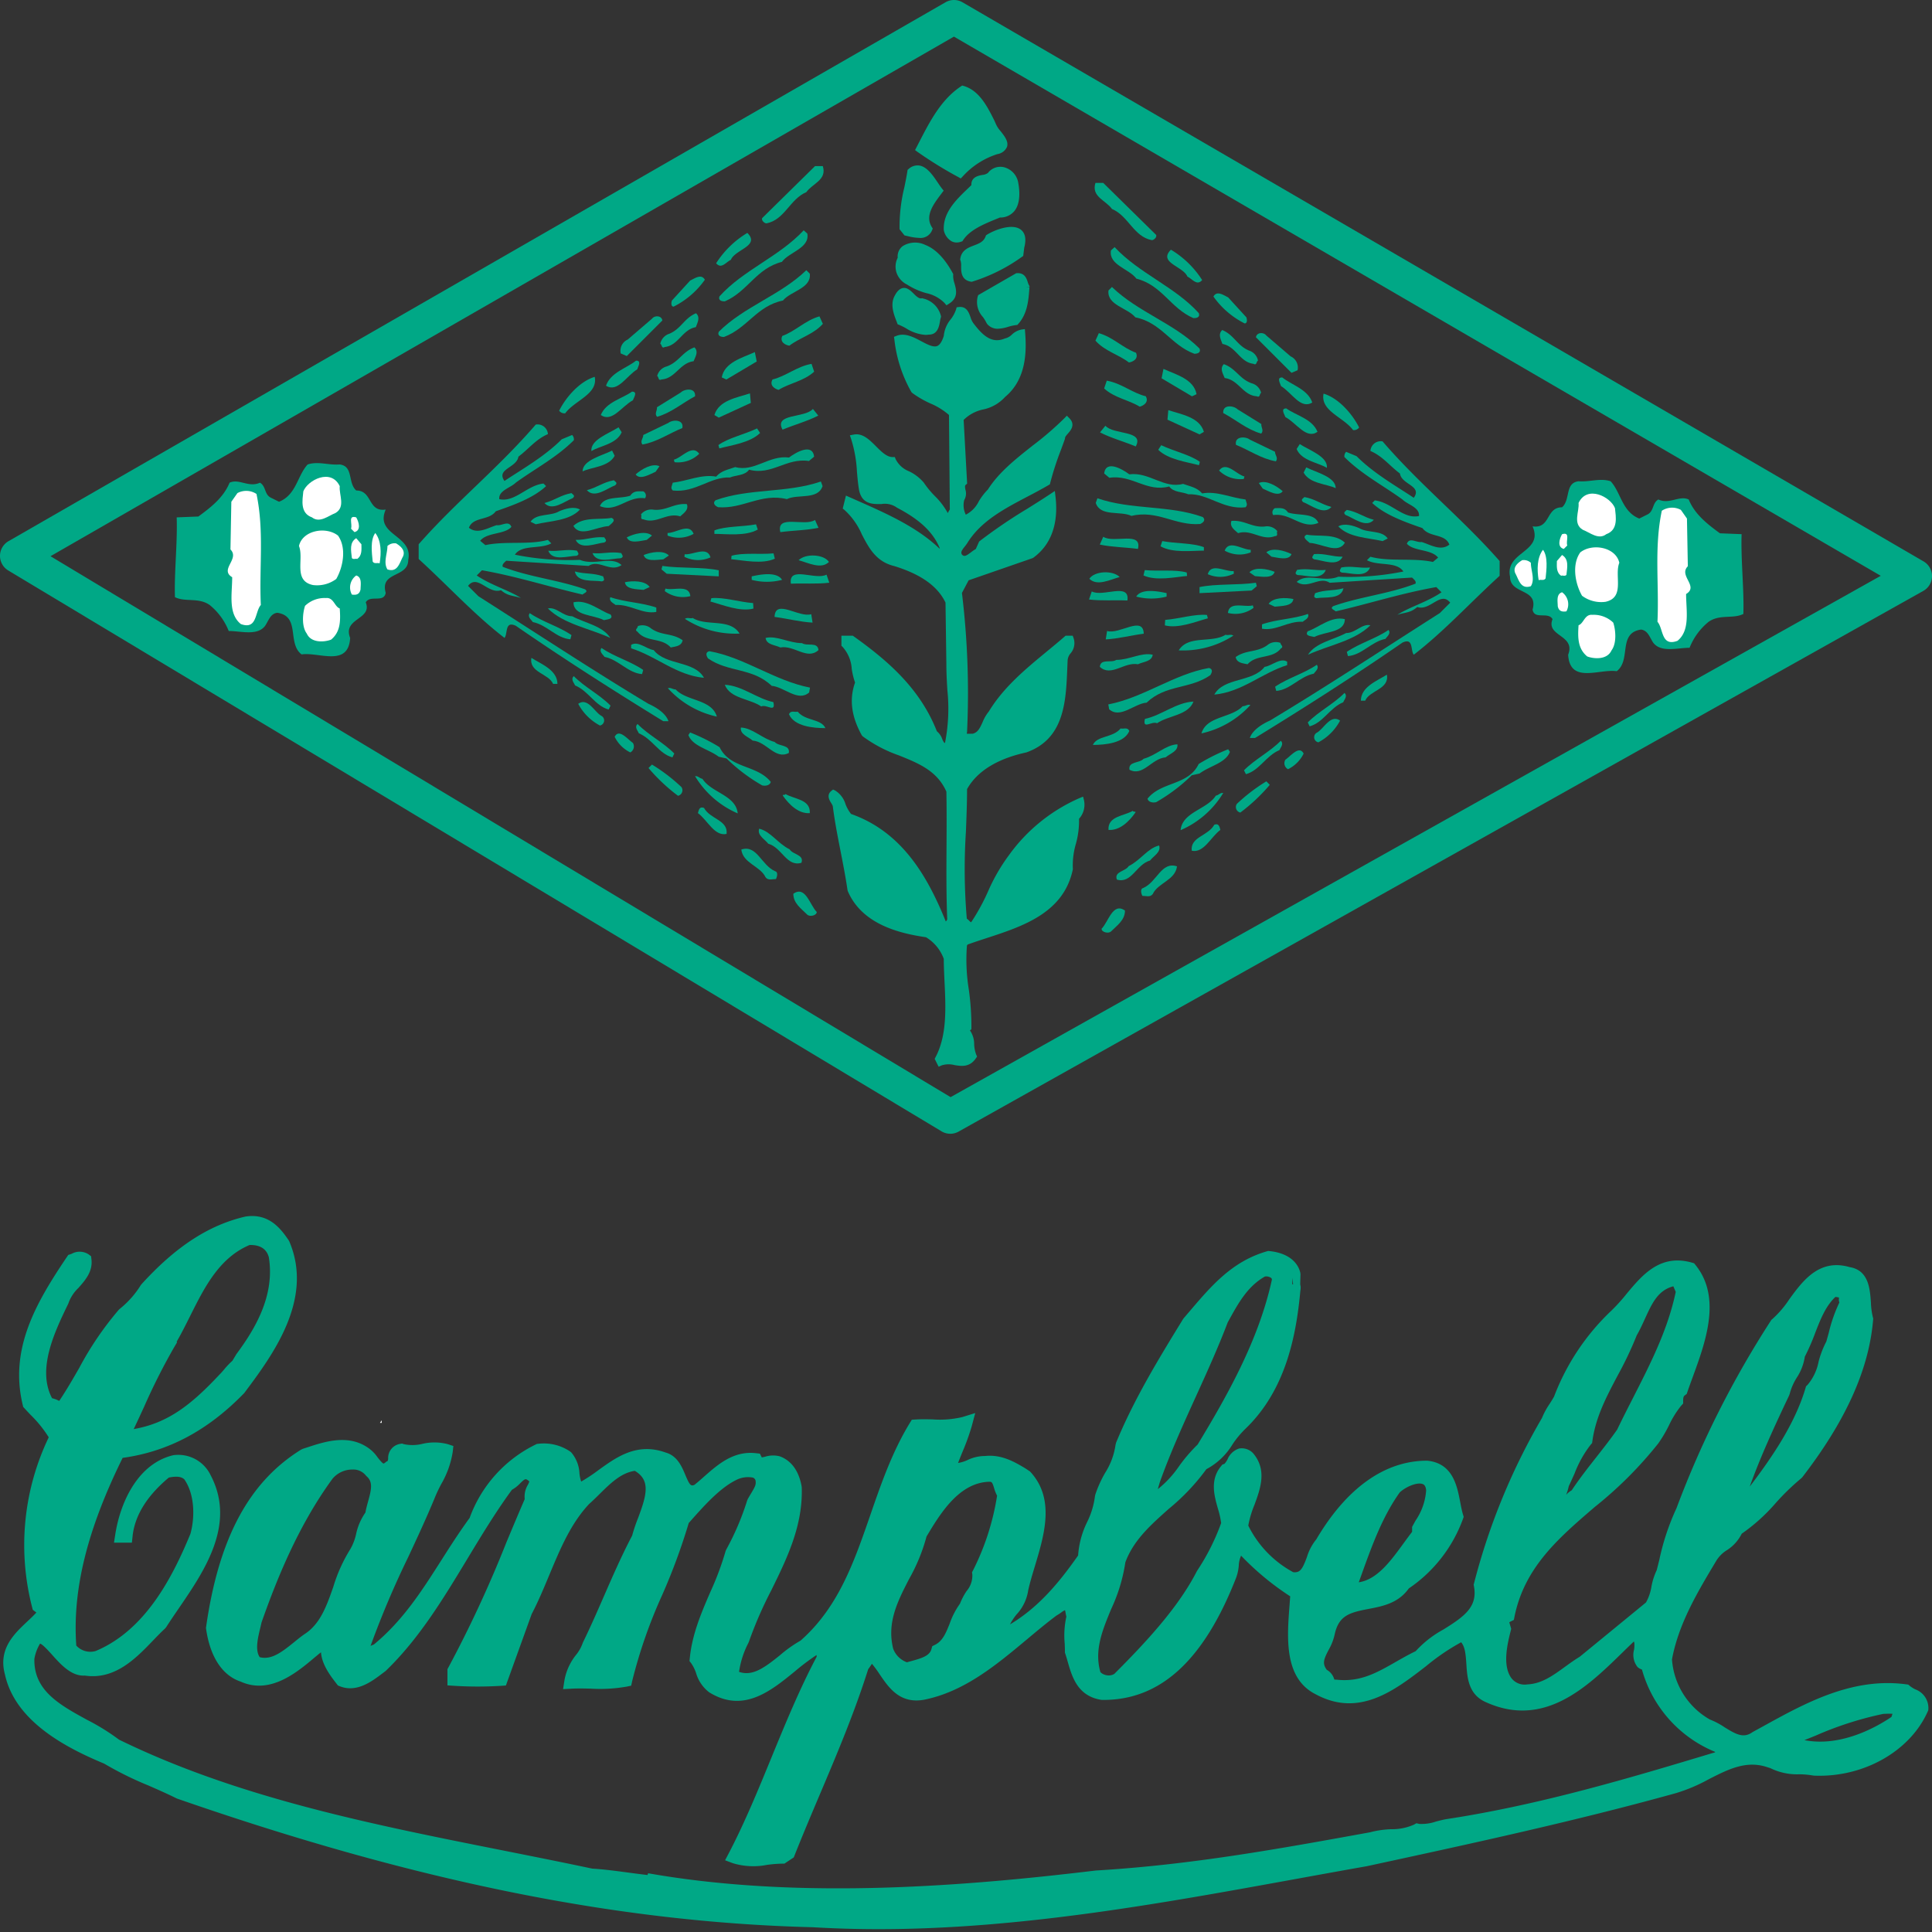 <svg xmlns="http://www.w3.org/2000/svg" viewBox="0 0 300 300" width="300px" height="300px">
  <rect x="0" y="0" width="300" height="300" fill="#333333" stroke="none"/>
  <title>Colin Campbell Chemicals</title>
  <g>
    <path d="M118.341,33.876c-.136.4.4.807.672.807,2.829-.538,3.636-3.77,6.195-4.848.942-1.346,3.232-1.884,2.559-4.04h-1.213Z" fill="#00a886"/>
    <path d="M111.2,40.88c.808.942,1.481-.136,2.289-.539.674-1.617,4.579-2.155,2.559-4.175A14.739,14.739,0,0,0,111.2,40.88Z" fill="#00a886"/>
    <path d="M111.607,51.518c-.271.673.4.808.807.808,3.636-1.347,5.117-4.848,9.158-5.657,1.212-1.48,4.443-1.885,4.174-4.174l-.538-.539C121.168,45.861,115.512,47.612,111.607,51.518Z" fill="#00a886"/>
    <path d="M104.334,46.669c-.134.405-.134.943.269.943a13.157,13.157,0,0,0,4.848-4.175c-.538-.942-1.481-.269-2.289.135Z" fill="#00a886"/>
    <path d="M97.466,52.73a1.9,1.9,0,0,0-1.078,2.155l.942.4,5.522-5.521c-.135-.809-1.211-.809-1.616-.271Z" fill="#00a886"/>
    <path d="M103.526,56.9a2.064,2.064,0,0,0-1.481,1.483c.269.134.134.808.672.538,2.156-.135,2.828-2.559,4.984-2.829.269-.672.807-1.481.134-2.154C105.95,54.615,105.411,56.231,103.526,56.9Z" fill="#00a886"/>
    <path d="M119.956,58.925c-.539.943.4,1.481.942,1.616,1.751-1.078,3.905-1.346,5.522-2.828l-.405-1.212C123.727,56.9,122.11,58.387,119.956,58.925Z" fill="#00a886"/>
    <path d="M86.827,63.774a1,1,0,0,0,.942.4c1.481-2.02,5.117-2.963,4.579-5.656C90.059,59.2,87.9,61.618,86.827,63.774Z" fill="#00a886"/>
    <path d="M93.291,64.446c1.75,1.213,3.232-1.347,4.982-2.289.135-.4.808-1.347-.134-1.347C96.657,61.888,94.1,62.426,93.291,64.446Z" fill="#00a886"/>
    <path d="M111.1,77.684c-.529.5.023.9.391,1.073,3.864.316,6.686-2.232,10.69-1.255,1.724-.831,4.823.169,5.548-2.021l-.261-.714C122.152,76.6,116.287,75.794,111.1,77.684Z" fill="#00a886"/>
    <path d="M101.5,79.15a2.063,2.063,0,0,0-1.969.718c.187.235-.22.789.382.772,2.011.789,3.645-1.124,5.713-.457.527-.5,1.357-1,1.031-1.9C104.661,78.1,103.49,79.337,101.5,79.15Z" fill="#00a886"/>
    <path d="M89.033,81.66c1.074,1.839,3.5.145,5.483.031.294-.31,1.3-.88.449-1.277C93.165,80.764,90.619,80.171,89.033,81.66Z" fill="#00a886"/>
    <path d="M110.145,101.116c-.707.166-.431.794-.2,1.124,3.188,2.207,6.906,1.412,9.884,4.259,1.91.143,4.093,2.558,5.816,1.026l.132-.752C120.261,105.7,115.585,102.076,110.145,101.116Z" fill="#00a886"/>
    <path d="M101.1,97.586a2.061,2.061,0,0,0-2.064-.362c.044.3-.586.573-.056.86,1.348,1.687,3.719.849,5.176,2.459.7-.166,1.676-.187,1.842-1.126C104.362,98.259,102.73,98.744,101.1,97.586Z" fill="#00a886"/>
    <path d="M89.049,93.528c.011,2.128,2.958,1.876,4.733,2.769.408-.121,1.566-.114,1.027-.881C93.075,94.818,91.166,93.031,89.049,93.528Z" fill="#00a886"/>
    <path d="M111.715,46.025c-.235.686.445.785.849.764,3.561-1.535,4.856-5.109,8.849-6.128,1.133-1.542,4.339-2.115,3.95-4.387l-.566-.51C120.967,39.875,115.411,41.92,111.715,46.025Z" fill="#00a886"/>
    <path d="M103.928,51.827a2.062,2.062,0,0,0-1.4,1.557c.276.12.176.8.7.5,2.145-.248,2.69-2.7,4.829-3.086.232-.686.728-1.521.021-2.158C106.229,49.414,105.775,51.056,103.928,51.827Z" fill="#00a886"/>
    <path d="M94.1,59.894c1.81,1.119,3.156-1.514,4.855-2.548.114-.409.736-1.387-.2-1.337C97.329,57.162,94.8,57.834,94.1,59.894Z" fill="#00a886"/>
    <path d="M110.933,64.446l.674.405,4.982-2.29-.135-1.481C114.435,61.753,111.607,62.157,110.933,64.446Z" fill="#00a886"/>
    <path d="M99.889,67.544c0,.538-.538.943-.134,1.481,2.29-.4,4.175-1.751,6.2-2.558.269-1.347-1.481-1.347-2.155-.808Z" fill="#00a886"/>
    <path d="M83.19,65.929C77.265,72.8,70.8,77.913,65.01,84.513V86.8c4.578,4.175,8.618,8.619,13.331,12.255.539-.674,0-2.693,1.752-1.885,7.407,5.117,15.217,10.1,22.894,14.813h.808c-.4-1.211-1.886-2.154-3.1-2.693-8.754-5.252-17.508-11.044-26.4-16.7l-1.616-1.616c1.481-1.886,3.1,1.346,5.116.672,1.078.944,1.887.809,3.1,1.213-1.885-1.213-4.713-2.02-6.867-3.5l.808-.808c5.386.943,10.369,2.558,15.622,3.77.268-.269.943-.4.4-.807-4.175-1.482-8.62-1.886-12.794-3.5-.135-.4.268-.673.539-.943l12.794.808c1.615-1.077,3.366,1.077,5.117-.135-1.616-1.481-4.175.135-6.464-.807a42.19,42.19,0,0,1-10.1-.807c1.077-1.617,3.905-.81,5.656-1.753l-.538-.538c-2.963.808-6.6.135-9.7.808l-.808-.673c1.078-1.347,3.77-.943,4.849-2.155-.405-1.078-1.482-.135-2.291-.27-1.345.4-2.962,1.482-4.308.4.672-1.751,3.1-1.078,4.175-2.558,2.693-.944,5.79-2.021,7.81-3.907l-.4-.4c-2.558.27-4.444,2.963-6.868,2.424-.134-1.346,1.751-1.75,2.559-2.558,2.963-2.155,6.329-3.9,9.023-6.6a.987.987,0,0,0-.27-.808l-1.615.673c-2.694,2.693-6.061,4.579-8.89,6.465C77,72.8,80.227,72.662,80.5,70.91c1.617-1.211,2.694-2.693,4.58-3.5A1.607,1.607,0,0,0,83.19,65.929Z" fill="#00a886"/>
    <path d="M122.515,71.046c-3.1-.405-5.387,2.288-8.35,1.481-1.078.4-2.155.539-2.963,1.481-2.289-.4-4.444.674-6.733.943-.135.538-.4.808,0,1.212,3.5.4,5.79-2.155,8.888-2.021.943-.4,2.289-.268,2.962-1.211,3.5.943,5.791-1.885,9.293-1.347l.808-.674C126.15,68.756,123.592,70.237,122.515,71.046Z" fill="#00a886"/>
    <path d="M90.463,73.2c1.345-.673,4.039-.673,4.982-2.424l-.4-.808C93.425,70.776,90.463,71.449,90.463,73.2Z" fill="#00a886"/>
    <path d="M121.468,52.167c-.438.995.557,1.432,1.106,1.51,1.628-1.255,3.743-1.748,5.2-3.391l-.529-1.162C125.007,49.764,123.554,51.407,121.468,52.167Z" fill="#00a886"/>
    <path d="M112.074,58.6l.712.333,4.716-2.8-.289-1.459C115.275,55.557,112.505,56.255,112.074,58.6Z" fill="#00a886"/>
    <path d="M102.013,63.236c.057.536-.437.994.022,1.487,2.235-.641,3.968-2.177,5.893-3.191.128-1.368-1.614-1.185-2.228-.579Z" fill="#00a886"/>
    <path d="M91.833,70.046c1.268-.81,3.947-1.092,4.7-2.931l-.487-.761C94.525,67.326,91.65,68.3,91.833,70.046Z" fill="#00a886"/>
    <path d="M41.981,77.24c-.943-.538-.674-1.751-1.616-2.289-1.752.808-3.233-.675-4.714,0-.942,2.289-2.828,3.77-4.848,5.252l-3.367.134c.135,4.04-.4,8.619-.27,12.389,1.617.809,3.637,0,5.387,1.214a9.874,9.874,0,0,1,2.963,4.04c1.885,0,4.444.808,5.657-.808.539-.808.808-1.885,1.885-2.02,3.635.538,1.481,4.713,3.771,6.464,2.693-.4,7.272,2.021,7.542-2.559-1.212-3.1,3.5-2.827,2.423-5.522.674-1.212,2.828.135,3.1-1.481-.942-3.367,3.5-2.289,3.5-5.117.808-3.906-5.252-3.771-3.5-7.812-2.828.405-2.02-2.962-4.579-2.962-1.347-1.212-.4-3.771-2.559-4.04-1.749.134-3.367-.539-4.982,0-1.617,1.751-1.751,4.714-4.445,5.79Z" fill="#00a886"/>
    <path d="M47.1,76.3c-.135,1.346-.54,3.366,1.346,4.039,1.212.944,2.56-.268,3.636-.673,1.617-.943.539-2.827.673-4.175C51.408,72.662,47.772,74.547,47.1,76.3Z" fill="#fff"/>
    <path d="M35.786,85.32c1.481,1.482-1.751,3.1.269,4.31,0,2.559-.674,5.657,1.346,7.273,2.559.941,2.156-1.886,3.1-2.963-.269-5.926.539-11.448-.673-17.238a2.888,2.888,0,0,0-2.962-.135l-.944,1.346Z" fill="#fff"/>
    <path d="M97.869,76.97c-1.616.539-4.039,0-4.713,1.617,2.558,1.077,4.31-1.617,7-1.212a.727.727,0,0,0-.27-1.077C99.081,76.3,98.408,76.163,97.869,76.97Z" fill="#00a886"/>
    <path d="M82.382,81.011l.808.4c2.29-.539,5.252-.539,6.869-2.29-.943-.538-2.29-.134-3.232.271C85.48,80.2,83.325,79.664,82.382,81.011Z" fill="#00a886"/>
    <path d="M54.505,82.088l.539.539c1.077-.269.673-1.616.269-2.29C53.966,79.934,54.774,81.415,54.505,82.088Z" fill="#fff"/>
    <path d="M121.168,82.627c2.02-.269,4.04-.269,5.925-.673l-.539-1.213C124.938,81.819,120.5,79.8,121.168,82.627Z" fill="#00a886"/>
    <path d="M110.933,82.358V82.9c1.886,0,4.847.405,6.734-.672l-.271-.809C115.242,81.819,112.683,81.684,110.933,82.358Z" fill="#00a886"/>
    <path d="M103.661,83.166a4.71,4.71,0,0,0,4.04-.27c-.674-1.75-2.694-.133-4.04-.133Z" fill="#00a886"/>
    <path d="M46.425,84.782c.808,2.02-.943,5.387,2.154,6.06a4.976,4.976,0,0,0,3.636-.943c1.078-1.885,1.617-4.847.27-6.733C50.6,81.684,46.964,82.358,46.425,84.782Z" fill="#fff"/>
    <path d="M97.33,83.436c.4,1.077,2.155.538,3.1.4l.808-.673C100.294,82.358,98.408,82.9,97.33,83.436Z" fill="#00a886"/>
    <path d="M57.872,87.205c.269.405.674.136,1.078.271.269-1.617.269-3.5-.674-4.713C57.468,83.839,57.737,85.859,57.872,87.205Z" fill="#fff"/>
    <path d="M89.385,83.839c.809,1.616,3.1.538,4.445.4.537-.268.134-.538,0-.806C92.079,83.3,91.136,83.839,89.385,83.839Z" fill="#00a886"/>
    <path d="M120.274,95.794c2.021.262,3.972.785,5.9.883l-.206-1.31C124.125,95.989,120.356,92.888,120.274,95.794Z" fill="#00a886"/>
    <path d="M110.458,92.885l-.14.519c1.822.489,4.578,1.647,6.678,1.095l-.052-.852C114.759,93.478,112.323,92.687,110.458,92.885Z" fill="#00a886"/>
    <path d="M103.224,91.783a4.711,4.711,0,0,0,3.972.785c-.2-1.865-2.567-.826-3.868-1.175Z" fill="#00a886"/>
    <path d="M97.039,90.405c.111,1.145,1.942,1.078,2.888,1.191l.955-.44C100.181,90.131,98.22,90.163,97.039,90.405Z" fill="#00a886"/>
    <path d="M89.261,88.738c.362,1.771,2.852,1.322,4.188,1.54.589-.119.269-.485.209-.779C92,88.916,90.951,89.191,89.261,88.738Z" fill="#00a886"/>
    <path d="M121.513,66.717c1.881-.782,3.833-1.3,5.548-2.183l-.833-1.032C124.945,64.962,120.131,64.16,121.513,66.717Z" fill="#00a886"/>
    <path d="M111.557,69.107l.139.519c1.822-.488,4.788-.863,6.33-2.392l-.47-.71C115.58,67.471,113.074,68,111.557,69.107Z" fill="#00a886"/>
    <path d="M104.742,71.77a4.711,4.711,0,0,0,3.832-1.307c-1.1-1.516-2.636.568-3.937.917Z" fill="#00a886"/>
    <path d="M98.7,73.668c.67.937,2.222-.037,3.1-.412l.606-.859C101.281,71.859,99.6,72.868,98.7,73.668Z" fill="#00a886"/>
    <path d="M91.127,76.114c1.2,1.353,3.132-.282,4.4-.761.451-.4-.01-.553-.209-.779C93.589,74.9,92.818,75.661,91.127,76.114Z" fill="#00a886"/>
    <path d="M84.544,78.109c1.2,1.353,3.132-.282,4.4-.761.45-.4-.01-.553-.209-.779C87.006,76.892,86.235,77.656,84.544,78.109Z" fill="#00a886"/>
    <path d="M122.811,90.636c2.035-.091,4.049.084,5.961-.155l-.43-1.253C126.638,90.16,122.387,87.76,122.811,90.636Z" fill="#00a886"/>
    <path d="M113.593,86.3l-.047.536c1.879.165,4.795.826,6.767-.083l-.2-.828C117.933,86.134,115.4,85.777,113.593,86.3Z" fill="#00a886"/>
    <path d="M106.278,86.467a4.71,4.71,0,0,0,4.048.083c-.519-1.8-2.671-.368-4.013-.485Z" fill="#00a886"/>
    <path d="M99.948,86.183c.309,1.109,2.1.725,3.051.672l.863-.6C103,85.368,101.069,85.739,99.948,86.183Z" fill="#00a886"/>
    <path d="M92,85.893c.665,1.681,3.04.806,4.393.789.559-.219.18-.524.07-.8C94.728,85.592,93.743,86.046,92,85.893Z" fill="#00a886"/>
    <path d="M85.13,85.517c.665,1.68,3.039.805,4.392.787.559-.219.18-.522.07-.8C87.86,85.215,86.875,85.669,85.13,85.517Z" fill="#00a886"/>
    <path d="M54.64,86.668c.269.269.673,0,.808.134.808-.539.673-1.482.673-2.289l-.808-.944C54.236,84.242,54.505,85.455,54.64,86.668Z" fill="#fff"/>
    <path d="M60.161,84.782c0,1.212-.673,2.559,0,3.636,1.617.538,1.885-1.077,2.425-2.02.4-.943-.4-1.616-1.079-2.021A1.624,1.624,0,0,0,60.161,84.782Z" fill="#fff"/>
    <path d="M77.668,85.994c.27.269.673.136.944.136l.133-.54C78.207,85.724,77.668,85.32,77.668,85.994Z" fill="#00a886"/>
    <path d="M102.717,88.418l.809.673c2.828.135,5.387.27,8.081.405v-.943c-2.559-.539-5.927-.27-8.755-.674Z" fill="#00a886"/>
    <path d="M116.723,89.5v.538a9.319,9.319,0,0,0,4.714,0C120.628,88.687,117.936,89.226,116.723,89.5Z" fill="#00a886"/>
    <path d="M54.64,92.323c.808.135,1.212-.134,1.346-.807,0-.674.27-1.886-.673-2.155A2.292,2.292,0,0,0,54.64,92.323Z" fill="#fff"/>
    <path d="M124.008,86.988c1.481.4,3.5,1.48,4.713.269C127.913,86.045,125.084,85.91,124.008,86.988Z" fill="#00a886"/>
    <path d="M94.772,92.726c-.27.676.538.944.808,1.214,2.289-.136,4.175,1.481,6.329,1.077v-.673C99.62,93.535,97.062,93.535,94.772,92.726Z" fill="#00a886"/>
    <path d="M47.367,94.075c-.4,1.212-.538,3.232.27,4.308.673,1.482,2.693,1.347,3.771.942,1.481-1.212,1.481-2.961,1.346-4.848-.808-.268-.942-1.751-2.155-1.615A4.366,4.366,0,0,0,47.367,94.075Z" fill="#fff"/>
    <path d="M85.076,94.477c2.424,2.426,6.464,3.1,9.7,4.58-1.212-1.885-3.905-2.289-5.926-3.367C87.366,95.69,86.422,94.209,85.076,94.477Z" fill="#00a886"/>
    <path d="M106.354,96.094a14.392,14.392,0,0,0,8.484,2.289c-1.481-2.424-5.118-1.076-7.272-2.424C107.162,96.094,106.758,95.826,106.354,96.094Z" fill="#00a886"/>
    <path d="M118.879,99.057c.134,1.077,1.481,1.077,2.289,1.481,2.154-.4,4.175,2.02,5.925.405-.135-1.347-1.75-.54-2.558-1.078C122.515,99.865,120.628,98.653,118.879,99.057Z" fill="#00a886"/>
    <path d="M93.4,100.618c-.437.581.275,1.05.466,1.379,2.245.463,3.649,2.512,5.834,2.679l.175-.651C97.87,102.654,95.4,101.99,93.4,100.618Z" fill="#00a886"/>
    <path d="M82.264,95.211c-.437.58.275,1.049.465,1.378,2.246.463,3.65,2.513,5.835,2.68l.175-.652C86.737,97.246,84.265,96.582,82.264,95.211Z" fill="#00a886"/>
    <path d="M103.712,106.867a14.389,14.389,0,0,0,7.6,4.407c-.8-2.724-4.664-2.365-6.4-4.223C104.492,107.076,104.172,106.712,103.712,106.867Z" fill="#00a886"/>
    <path d="M115.043,112.972c-.149,1.074,1.151,1.424,1.828,2.022,2.185.168,3.509,3.032,5.618,1.923.219-1.334-1.551-.972-2.192-1.7C118.346,114.692,116.838,113.034,115.043,112.972Z" fill="#00a886"/>
    <path d="M99,112.423c-.54.487.07,1.081.194,1.442,2.116.883,3.1,3.163,5.216,3.743l.295-.6C103,115.274,100.7,114.151,99,112.423Z" fill="#00a886"/>
    <path d="M89.1,104.99c-.539.486.07,1.083.194,1.441,2.117.884,3.1,3.164,5.217,3.745l.294-.605C93.1,107.842,90.8,106.72,89.1,104.99Z" fill="#00a886"/>
    <path d="M107.929,120.526a14.4,14.4,0,0,0,6.621,5.777c-.269-2.829-4.126-3.213-5.472-5.368C108.655,120.878,108.41,120.461,107.929,120.526Z" fill="#00a886"/>
    <path d="M117.887,128.681c-.351,1.026.859,1.616,1.408,2.332,2.113.582,2.867,3.648,5.148,2.962.47-1.27-1.336-1.252-1.827-2.09C120.8,131,119.637,129.083,117.887,128.681Z" fill="#00a886"/>
    <path d="M98,100.134v.539c3.905,1.212,7,4.175,11.312,4.579-1.481-2.694-5.925-1.885-7.81-4.309C100.428,100.808,99.081,99.461,98,100.134Z" fill="#00a886"/>
    <path d="M82.516,102.154c-.4,2.29,2.694,2.425,3.368,4.04h.673C86.557,104.04,84,103.1,82.516,102.154Z" fill="#00a886"/>
    <path d="M112.548,106.329c.809,2.155,3.906,2.155,5.657,3.368.808-.405,2.29,1.077,1.885-.674C117.531,108.484,115.242,106.464,112.548,106.329Z" fill="#00a886"/>
    <path d="M89.789,109.292a8.107,8.107,0,0,0,3.367,3.367.807.807,0,0,0,.269-1.481C92.348,110.639,91.27,108.215,89.789,109.292Z" fill="#00a886"/>
    <path d="M122.515,110.909c.807,1.884,3.771,2.154,5.655,2.154-.673-1.48-3.1-1.078-4.309-2.559C123.457,110.639,122.784,110.235,122.515,110.909Z" fill="#00a886"/>
    <path d="M106.893,114.14c.673,1.751,3.1,2.156,4.714,3.367l1.212.27a27.041,27.041,0,0,0,5.522,4.174c.538.135,1.21,0,1.345-.538-2.155-2.693-6.329-2.022-7.945-5.388a29.033,29.033,0,0,0-4.579-2.288Z" fill="#00a886"/>
    <path d="M95.445,114.41a5.28,5.28,0,0,0,2.424,2.423,1.046,1.046,0,0,0,.4-1.48C97.466,114.814,96.119,113.063,95.445,114.41Z" fill="#00a886"/>
    <path d="M100.7,119.258a28.083,28.083,0,0,0,4.578,4.31.877.877,0,0,0,.539-1.348,27.437,27.437,0,0,0-4.579-3.5Z" fill="#00a886"/>
    <path d="M121.572,123.568c.943,1.346,2.424,2.827,4.174,2.692.136-2.154-2.424-2.154-3.77-2.962C121.842,123.568,121.437,123.3,121.572,123.568Z" fill="#00a886"/>
    <path d="M108.374,126.26c1.481,1.078,2.559,3.637,4.445,3.232.268-2.154-2.56-2.288-3.5-4.038C108.643,125.184,108.508,125.723,108.374,126.26Z" fill="#00a886"/>
    <path d="M115.108,131.918c.269,2.153,2.962,2.558,3.771,4.309.4.538,1.077.269,1.616.269.133-.269.4-1.078-.135-1.212C118.205,134.341,117.531,131.11,115.108,131.918Z" fill="#00a886"/>
    <path d="M123.188,138.785c0,1.481,1.212,2.289,2.155,3.232.4.4,1.481.134,1.481-.405C125.746,140.536,125.073,137.439,123.188,138.785Z" fill="#00a886"/>
  </g>
  <path d="M147.562,176.05a2.637,2.637,0,0,1-1.359-.377L1.279,88.58a2.638,2.638,0,0,1,.044-4.548L146.819.352a2.633,2.633,0,0,1,2.641.006L298.688,87.173a2.637,2.637,0,0,1-.036,4.581l-149.8,83.959A2.638,2.638,0,0,1,147.562,176.05ZM7.842,86.368l139.766,83.994L292.043,89.411,148.127,5.686Z" fill="#00a886"/>
  <g>
    <g>
      <path d="M154.08,19.246c.27,1.346,3.5,3.366.672,4.175a12.811,12.811,0,0,0-5.656,3.635,61.773,61.773,0,0,1-6.33-3.905c1.751-3.366,3.5-7.138,6.735-9.293C151.791,14.531,153,17.09,154.08,19.246Z" fill="#00a886"/>
      <path d="M149.186,27.712l-.348-.2a62.3,62.3,0,0,1-6.384-3.939l-.365-.268.64-1.235c1.672-3.245,3.4-6.6,6.48-8.655l.2-.136.236.069c2.436.716,3.689,3.229,4.795,5.446l.152.345a4.18,4.18,0,0,0,.781,1.227c.62.792,1.262,1.611.994,2.437a1.922,1.922,0,0,1-1.474,1.121,12.3,12.3,0,0,0-5.429,3.5Zm-5.743-4.723a61.737,61.737,0,0,0,5.566,3.412,13.114,13.114,0,0,1,5.6-3.486c.638-.183.746-.378.765-.434.095-.291-.457-1-.822-1.46a4.782,4.782,0,0,1-.967-1.6l-.078-.156c-.971-1.945-2.066-4.138-3.918-4.827-2.725,1.918-4.348,5.067-5.917,8.115Z" fill="#00a886"/>
    </g>
    <g>
      <path d="M145.864,29.614c-1.212,1.617-2.962,3.772-1.616,5.927-.539,1.347-2.289.807-3.5.539l-.538-.674c-.135-3.1.807-6.06,1.212-8.753C143.306,25.036,144.787,28.268,145.864,29.614Z" fill="#00a886"/>
      <path d="M142.763,36.942a8.286,8.286,0,0,1-1.82-.276l-.492-.111-.762-.954-.007-.171a25.78,25.78,0,0,1,.749-6.357c.175-.855.346-1.689.468-2.5l.029-.194.149-.128a2.045,2.045,0,0,1,1.628-.554c1.228.166,2.133,1.5,2.933,2.688.227.335.439.651.638.9l.255.32-.4.53c-1.188,1.579-2.536,3.368-1.438,5.128l.142.227-.1.249A1.912,1.912,0,0,1,142.763,36.942Zm-1.719-1.335.137.031c1.185.274,2.076.428,2.464-.088-1.168-2.223.363-4.345,1.558-5.936-.14-.2-.286-.412-.439-.637-.642-.949-1.44-2.131-2.2-2.233a.906.906,0,0,0-.655.2c-.121.762-.281,1.545-.445,2.345a25.689,25.689,0,0,0-.736,5.929Z" fill="#00a886"/>
    </g>
    <g>
      <path d="M157.581,28.4c.4,2.156.269,4.849-2.425,4.849-2.288.943-4.847,1.885-6.06,3.77-1.077.4-1.75-.4-2.019-1.347-.135-2.828,2.424-4.849,4.309-6.734-.27-1.615,1.751-.943,2.424-1.75C155.156,25.575,157.311,26.788,157.581,28.4Z" fill="#00a886"/>
      <path d="M148.549,37.655a1.7,1.7,0,0,1-.774-.182,2.557,2.557,0,0,1-1.205-1.653l-.02-.119c-.129-2.7,1.9-4.657,3.7-6.388.2-.191.4-.381.586-.568-.055-1.242,1.068-1.459,1.691-1.58a1.731,1.731,0,0,0,.879-.312,2.424,2.424,0,0,1,2.576-.864,3,3,0,0,1,2.119,2.322c.262,1.4.367,3.308-.611,4.487a2.836,2.836,0,0,1-2.225.981l-.384.156c-2.114.864-4.3,1.757-5.34,3.372l-.094.147-.164.062A2.092,2.092,0,0,1,148.549,37.655Zm-.948-2.066a1.529,1.529,0,0,0,.648.942.721.721,0,0,0,.512.043c1.246-1.788,3.519-2.716,5.72-3.616l.675-.233a1.849,1.849,0,0,0,1.521-.6c.56-.675.7-1.962.386-3.624l0-.01a1.94,1.94,0,0,0-1.356-1.482,1.372,1.372,0,0,0-1.49.521,2.393,2.393,0,0,1-1.489.672c-.872.169-.887.25-.82.653l.045.268-.192.192c-.249.25-.511.5-.777.759C149.285,31.71,147.531,33.4,147.6,35.589Z" fill="#00a886"/>
    </g>
    <g>
      <path d="M158.523,38.369l-.134,1.077a26.379,26.379,0,0,1-7.542,3.771c-1.616-.269-.808-2.02-1.211-2.962.269-2.02,3.1-1.213,3.906-3.367C155.022,35.944,159.6,34.329,158.523,38.369Z" fill="#00a886"/>
      <path d="M150.881,43.757l-.121-.02c-1.518-.252-1.517-1.569-1.517-2.356a2.712,2.712,0,0,0-.092-.919l-.057-.133.019-.144c.177-1.331,1.249-1.739,2.11-2.066.809-.308,1.508-.573,1.825-1.417l.062-.165.148-.095c1.06-.674,3.841-1.814,5.218-.808.728.533.918,1.487.566,2.835l-.158,1.274-.191.135A26.766,26.766,0,0,1,151,43.722Zm-.7-3.551a3.9,3.9,0,0,1,.118,1.175c0,.9.064,1.182.522,1.293a25.642,25.642,0,0,0,7.074-3.526l.119-.915c.166-.622.273-1.43-.161-1.748-.724-.529-2.75.089-3.888.762a3.676,3.676,0,0,1-2.366,1.859C150.769,39.421,150.308,39.622,150.18,40.206Z" fill="#00a886"/>
    </g>
    <g>
      <path d="M147.482,42.678c-.136,1.482,1.345,2.963-.405,4.041-1.481-1.751-3.771-1.482-5.926-2.964a2.559,2.559,0,0,1-1.212-3.636c-.269-1.884,2.02-2.289,3.5-1.616A8.711,8.711,0,0,1,147.482,42.678Z" fill="#00a886"/>
      <path d="M146.966,47.406l-.292-.347a5.618,5.618,0,0,0-2.838-1.54,10.825,10.825,0,0,1-2.984-1.33,3.215,3.215,0,0,1-1.656-1.9,3.024,3.024,0,0,1,.2-2.27,1.984,1.984,0,0,1,.786-1.81,3.631,3.631,0,0,1,3.477-.185c1.589.61,3.042,2.1,4.286,4.4l.076.141-.015.158a3.749,3.749,0,0,0,.217,1.311c.261.934.621,2.213-.871,3.131ZM142,38.729a2,2,0,0,0-1.179.323.965.965,0,0,0-.355.992l.025.174-.084.154a2.023,2.023,0,0,0-.2,1.6,2.254,2.254,0,0,0,1.184,1.312,10.036,10.036,0,0,0,2.772,1.231,7.319,7.319,0,0,1,2.977,1.5c.407-.405.3-.865.072-1.691a5.133,5.133,0,0,1-.261-1.525,8.207,8.207,0,0,0-3.694-3.8A3.1,3.1,0,0,0,142,38.729Z" fill="#00a886"/>
    </g>
    <g>
      <path d="M159.332,44.564c-.135,1.884-.269,3.905-1.616,5.386-1.482.135-2.964,1.213-4.04,0-.539-1.212-1.885-2.154-1.347-3.77l5.521-3.232C159.063,42.813,158.928,43.891,159.332,44.564Z" fill="#00a886"/>
      <path d="M154.934,51.049a2.1,2.1,0,0,1-1.653-.748l-.088-.136a6.093,6.093,0,0,0-.576-.949,3.421,3.421,0,0,1-.789-3.2l.063-.188,5.9-3.4c1.306-.145,1.609.8,1.79,1.357a2.664,2.664,0,0,0,.2.511l.086.143-.012.166-.526-.037.522.086c-.136,1.9-.289,4.051-1.747,5.655l-.138.152-.2.019a7.114,7.114,0,0,0-1.237.273A5.949,5.949,0,0,1,154.934,51.049Zm-.814-1.4c.5.509,1.109.367,2.119.081a9.12,9.12,0,0,1,1.213-.284c1.074-1.3,1.219-3.056,1.343-4.772a4.114,4.114,0,0,1-.217-.572c-.176-.541-.217-.666-.563-.642l-5.238,3.065c-.176.747.163,1.293.71,2.089A7.528,7.528,0,0,1,154.12,49.653Z" fill="#00a886"/>
    </g>
    <g>
      <path d="M145.6,49.142c-.27.808-.136,2.29-1.348,2.29-1.751.27-3.1-.943-4.444-1.482-.4-1.077-1.076-2.558-.4-3.77,1.347-2.559,2.155.941,3.77.674C144.114,47.121,145.46,47.931,145.6,49.142Z" fill="#00a886"/>
      <path d="M143.7,52a6.381,6.381,0,0,1-3-1.016,10.665,10.665,0,0,0-1.1-.546l-.216-.086-.186-.492c-.424-1.1-1-2.612-.267-3.938.243-.462.648-1.1,1.294-1.2s1.183.411,1.639.864c.4.4.826.812,1.212.745l.116-.019.114.032a3.706,3.706,0,0,1,2.806,2.737l.013.116-.036.11a4.473,4.473,0,0,0-.133.609c-.134.763-.359,2.042-1.716,2.042A3.493,3.493,0,0,1,143.7,52Zm-3.487-2.45c.337.15.67.331.994.506a4.685,4.685,0,0,0,2.957.853c.463-.007.59-.225.757-1.176.039-.223.078-.441.132-.632-.166-.864-1.2-1.478-1.933-1.712a2.666,2.666,0,0,1-2-1.054c-.224-.222-.623-.6-.735-.57-.009,0-.2.037-.527.659-.5.905-.044,2.1.324,3.057Z" fill="#00a886"/>
    </g>
    <g>
      <path d="M150.714,50.489c1.21,1.616,2.962,3.637,5.52,2.559.943-.134,1.482-1.213,2.425-1.346.269,3.367,0,7.137-2.964,9.561-1.615,2.154-4.848,1.481-6.6,3.771l.54,9.831c-.809.674.269,1.751-.405,2.558a3.485,3.485,0,0,0,.538,3.1c2.022-.4,2.56-2.828,4.041-4.176,2.693-4.308,8.08-7.135,11.852-11.041,1.077,1.078-.809,1.75-.809,2.693a68.762,68.762,0,0,0-2.29,6.868c-4.578,2.694-9.965,4.579-12.794,9.158-.4.673-1.481,1.481-.806,2.424,1.076,1.077,2.019-.4,2.961-.809l.539-1.212c3.771-2.963,7.273-4.848,10.908-7.272.405,3.367-.268,6.869-3.23,9.023l-10.1,3.5-1.212,2.289a129.273,129.273,0,0,1,.809,21.683c-.27.943.807.808,1.48.808,1.752-.4,1.752-2.424,2.829-3.636,2.963-4.849,7.541-7.946,11.717-11.582h.538c.539,1.481-.942,2.019-.942,3.231-.271,5.388,0,11.718-6.061,13.872-3.771.807-7.677,2.559-9.561,6.06,0,6.6-.809,14.007,0,20.606.538.133.673.942,1.48.672,2.426-3.366,3.367-7.271,5.926-10.5a26.136,26.136,0,0,1,10.774-8.754,2.852,2.852,0,0,1-.807,2.559c.268,2.692-1.213,5.25-.945,7.945-1.615,7.677-9.964,9.023-16.159,11.312l-.269.4c-.54,3.905.807,8.618.673,12.927l-.54.4c1.347.809.674,2.56,1.347,4.041-1.347,2.02-3.232.136-5.116.941l-.27-.537c2.423-4.579,1.347-10.64,1.347-15.622a7.1,7.1,0,0,0-3.1-3.772c-4.713-.672-9.831-2.153-11.85-6.867-.674-4.58-1.752-8.754-2.29-13.063-.136-.673-1.077-1.347-.4-1.886,1.211.539,1.346,2.559,2.423,3.636,7.812,2.693,11.717,9.427,14.68,16.834.539.134,1.077-.539,1.077-.942-.269-6.734,0-13.064-.133-19.932-2.426-5.657-8.89-5.386-13.2-8.889a9.144,9.144,0,0,1-.942-7.945c-.809-1.885-.406-4.31-2.155-5.925v-.808h1.077c5.656,4.04,10.369,8.35,12.793,14.678.944.405.808,2.694,2.156,1.752,1.076-4.58.27-7.946.27-12.525l-.136-9.7c-1.482-3.232-4.849-4.983-8.35-6.061-4.444-1.077-4.31-6.06-7.541-8.618l.269-1.078c4.849,2.155,10.1,4.31,13.872,7.945a.694.694,0,0,0,.942-.4c-1.212-3.231-3.906-5.251-7-6.867-1.751-1.617-5.118.808-5.656-2.559-.405-2.559-.27-5.118-1.212-7.811,2.155-.405,3.635,3.5,5.925,3.5.808,2.02,3.1,2.02,4.444,3.771,1.212,1.885,2.828,2.828,3.772,4.848.807.4.807-.4,1.211-.807l-.135-15.084c-1.482-1.616-4.039-2.155-5.925-3.637a20.422,20.422,0,0,1-2.559-7.945c2.694-1.077,6.2,4.579,7.677-.4,0-1.617,1.481-2.56,1.886-4.041C150.174,48.065,150.039,49.681,150.714,50.489Z" fill="#00a886"/>
      <path d="M145.75,165.639l-.614-1.224.128-.241c1.8-3.4,1.6-7.652,1.4-11.769-.058-1.226-.113-2.386-.116-3.518a6.533,6.533,0,0,0-2.76-3.353c-4.189-.608-9.942-2.025-12.145-7.165l-.037-.132c-.309-2.1-.708-4.136-1.093-6.106-.466-2.379-.906-4.628-1.2-6.967a2.286,2.286,0,0,0-.254-.48c-.266-.433-.76-1.24.044-1.884l.251-.2.293.13a3.733,3.733,0,0,1,1.645,2.142,5.865,5.865,0,0,0,.858,1.519c8.078,2.843,11.987,9.974,14.711,16.688a.676.676,0,0,0,.224-.343c-.154-3.836-.131-7.643-.109-11.325.016-2.748.033-5.587-.022-8.488-1.431-3.233-4.309-4.393-7.355-5.62a21.228,21.228,0,0,1-5.651-2.975l-.128-.153c-1.625-2.92-1.968-5.6-1.047-8.192a11.45,11.45,0,0,1-.516-2.119,5.6,5.6,0,0,0-1.431-3.428l-.17-.157V98.713h1.774l.137.1c5.149,3.679,10.272,8.011,12.91,14.74a2.664,2.664,0,0,1,.831,1.2,2.147,2.147,0,0,0,.349.619s.029-.008.088-.036a27.6,27.6,0,0,0,.361-8.178c-.076-1.268-.154-2.577-.154-4.013l-.134-9.576c-1.209-2.539-3.821-4.4-7.979-5.676-2.817-.682-3.937-2.841-5.02-4.928a11.042,11.042,0,0,0-2.693-3.782l-.267-.211.5-2.017,1.7.753c4.552,2.011,9.259,4.09,12.8,7.452a.262.262,0,0,0,.08,0c-1.025-2.506-3.09-4.466-6.651-6.323l-.113-.081a3.218,3.218,0,0,0-2.3-.488c-1.393.022-3.126.06-3.515-2.375-.139-.88-.217-1.767-.292-2.625a20.329,20.329,0,0,0-.9-5.095l-.2-.579.6-.114c1.381-.263,2.438.8,3.46,1.822.819.821,1.667,1.67,2.562,1.67h.357l.133.332a3.915,3.915,0,0,0,2.066,1.876,6.867,6.867,0,0,1,2.307,1.77,14.08,14.08,0,0,0,1.682,2.046,11.4,11.4,0,0,1,2.045,2.686.78.78,0,0,1,.086-.2,3.342,3.342,0,0,1,.222-.365l-.131-14.68a10.627,10.627,0,0,0-2.885-1.788A15.45,15.45,0,0,1,141.633,61l-.117-.128a21.208,21.208,0,0,1-2.638-8.153l-.062-.413.388-.155c1.3-.518,2.658.2,3.859.839.96.508,1.863.987,2.474.734.4-.17.745-.7,1.013-1.567a4.7,4.7,0,0,1,1.072-2.564,5.243,5.243,0,0,0,.832-1.536l.095-.345.356-.04c1.2-.133,1.556.9,1.795,1.578a3.056,3.056,0,0,0,.419.9l.018.022c1.521,2.031,2.932,3.213,4.892,2.388l.131-.036a2.133,2.133,0,0,0,.952-.559,3.02,3.02,0,0,1,1.473-.786l.555-.079.045.559c.238,2.979.173,7.248-3.107,9.971a6.342,6.342,0,0,1-3.422,1.954,6.036,6.036,0,0,0-3.022,1.622l.543,9.893-.2.17c-.157.131-.155.282-.065.77a2,2,0,0,1-.189,1.613,3.284,3.284,0,0,0,.246,2.268,4.558,4.558,0,0,0,2.022-2.081,9.544,9.544,0,0,1,1.413-1.835c1.68-2.657,4.372-4.781,6.976-6.836a49.076,49.076,0,0,0,4.906-4.232l.373-.386.379.38c1.007,1.007.213,1.909-.212,2.394-.207.235-.442.5-.442.672l-.03.175c-.2.574-.414,1.148-.625,1.722a45.208,45.208,0,0,0-1.649,5.092l-.052.219-.194.115c-1.083.636-2.223,1.236-3.327,1.815-3.538,1.859-7.195,3.781-9.286,7.165a5.655,5.655,0,0,1-.4.546c-.535.672-.672.952-.428,1.293.333.323.586.224,1.4-.391a5.907,5.907,0,0,1,.732-.5l.514-1.157.1-.08a79.815,79.815,0,0,1,7.353-5c1.191-.745,2.382-1.49,3.589-2.294l.714-.476.1.853c.354,2.939.043,6.976-3.444,9.511l-.137.072-9.906,3.434-1.039,1.963a128.653,128.653,0,0,1,.794,21.607l-.02.117a.366.366,0,0,0-.021.134,7.5,7.5,0,0,0,.754,0l.173,0c.774-.2,1.085-.813,1.523-1.783a6.37,6.37,0,0,1,.978-1.676c2.3-3.781,5.695-6.581,8.977-9.289.935-.771,1.872-1.542,2.789-2.341l.148-.13h1.106l.126.347a2.429,2.429,0,0,1-.473,2.412,1.881,1.881,0,0,0-.437,1c-.023.467-.042.913-.06,1.364-.212,5.113-.453,10.908-6.352,13-3.172.683-7.263,2.208-9.21,5.7,0,2.138-.088,4.307-.176,6.6a90.294,90.294,0,0,0,.138,13.515,2.234,2.234,0,0,1,.385.334c.153.155.218.214.293.22a32.282,32.282,0,0,0,2.611-4.767,28.4,28.4,0,0,1,3.214-5.592,26.625,26.625,0,0,1,10.988-8.914l.562-.229.149.588a3.276,3.276,0,0,1-.776,2.852,13.321,13.321,0,0,1-.5,3.926,11.815,11.815,0,0,0-.462,3.8l.009.082-.017.079c-1.416,6.734-7.77,8.808-13.374,10.638-1.013.331-2.01.657-2.957,1l-.106.16a28.978,28.978,0,0,0,.287,6.8,41.085,41.085,0,0,1,.407,5.955l-.008.253-.218.164a3.725,3.725,0,0,1,.655,2.16,5.057,5.057,0,0,0,.33,1.632l.122.267-.163.244c-.978,1.469-2.288,1.253-3.341,1.084a3.531,3.531,0,0,0-2.007.051Zm1.361-1.421a7.9,7.9,0,0,1,1.273.134c1.008.165,1.6.225,2.133-.412a6.767,6.767,0,0,1-.3-1.678c-.085-.946-.16-1.5-.719-1.833l-.673-.4.964-.722a42.443,42.443,0,0,0-.406-5.548,29.511,29.511,0,0,1-.268-7.182l.082-.22.365-.548.162-.06c1.008-.373,2.072-.72,3.155-1.073,5.571-1.819,11.33-3.7,12.653-9.776a12.935,12.935,0,0,1,.492-4.06,11.758,11.758,0,0,0,.461-3.8l-.021-.214.134-.168a3.016,3.016,0,0,0,.751-1.455,26.045,26.045,0,0,0-9.883,8.3,27.145,27.145,0,0,0-3.1,5.4,32.087,32.087,0,0,1-2.824,5.1l-.1.138-.162.054a1.371,1.371,0,0,1-1.524-.453.839.839,0,0,0-.251-.208l-.351-.088-.044-.361a89.239,89.239,0,0,1-.181-13.974c.091-2.332.177-4.535.177-6.695v-.132l.063-.118c2.112-3.927,6.557-5.608,9.915-6.326,5.161-1.839,5.377-7.024,5.585-12.036.018-.453.037-.9.059-1.347a2.75,2.75,0,0,1,.617-1.562,1.8,1.8,0,0,0,.443-1.056c-.854.738-1.724,1.456-2.592,2.171-3.363,2.775-6.54,5.4-8.8,9.1a5.8,5.8,0,0,0-.861,1.485c-.438.973-.936,2.075-2.3,2.39l-.337.016a1.916,1.916,0,0,1-1.633-.457,1.081,1.081,0,0,1-.152-.964,128.279,128.279,0,0,0-.81-21.543l-.018-.16,1.385-2.617L159.892,85.7c2.7-2,3.189-5.1,3.034-7.625-.964.629-1.921,1.226-2.878,1.825a80.07,80.07,0,0,0-7.157,4.857l-.569,1.28-.19.082a3.868,3.868,0,0,0-.706.466c-.652.5-1.744,1.323-2.836.231a2.021,2.021,0,0,1,.4-2.632,4.3,4.3,0,0,0,.323-.436c2.245-3.636,6.033-5.626,9.7-7.551,1.027-.539,2.086-1.095,3.09-1.678a48.237,48.237,0,0,1,1.633-4.992c.2-.546.4-1.091.594-1.636a1.968,1.968,0,0,1,.553-1.1c-1.225,1.127-2.556,2.176-3.852,3.2-2.671,2.107-5.192,4.1-6.774,6.627l-.092.111a8.444,8.444,0,0,0-1.292,1.678c-.742,1.143-1.509,2.326-3,2.624l-.276.056-.2-.2a3.966,3.966,0,0,1-.677-3.6l.107-.211c.152-.181.131-.4.047-.852a1.816,1.816,0,0,1,.223-1.571l-.538-9.794.119-.155a6.744,6.744,0,0,1,3.661-2.134,5.389,5.389,0,0,0,2.935-1.633l.089-.092c2.68-2.192,2.976-5.534,2.82-8.384-.13.091-.262.2-.4.314a3.116,3.116,0,0,1-1.4.775c-3.076,1.249-5.1-1.434-6.08-2.743a3.909,3.909,0,0,1-.6-1.214,2.153,2.153,0,0,0-.387-.809,7.671,7.671,0,0,1-.827,1.4,3.636,3.636,0,0,0-.885,2.045l-.021.15a3.284,3.284,0,0,1-1.638,2.309c-1.066.448-2.241-.173-3.377-.775A5.214,5.214,0,0,0,140,53.04a19.627,19.627,0,0,0,2.359,7.188,15.124,15.124,0,0,0,2.582,1.475,10.772,10.772,0,0,1,3.337,2.166l.137.149.139,15.509-.158.156a1.521,1.521,0,0,0-.194.3,1.112,1.112,0,0,1-1.625.6l-.165-.082-.077-.166a9.95,9.95,0,0,0-1.961-2.624,14.748,14.748,0,0,1-1.777-2.161,5.865,5.865,0,0,0-1.953-1.452,5.148,5.148,0,0,1-2.4-2.1,5.651,5.651,0,0,1-2.958-1.957,5.858,5.858,0,0,0-1.881-1.474,23.872,23.872,0,0,1,.716,4.6c.076.879.149,1.709.282,2.551.234,1.463.961,1.514,2.453,1.486a4.153,4.153,0,0,1,2.985.719c2.635,1.381,5.813,3.438,7.193,7.119l.066.176-.06.178a1.211,1.211,0,0,1-1.609.735l-.2-.12c-3.414-3.29-8.08-5.351-12.593-7.344l-.553-.245-.037.148a12.574,12.574,0,0,1,2.711,3.9c1.063,2.05,1.982,3.821,4.362,4.4,4.548,1.4,7.385,3.473,8.7,6.353l.048.212.136,9.7c0,1.411.077,2.706.152,3.957a28.033,28.033,0,0,1-.436,8.7l-.046.2-.165.115a1.349,1.349,0,0,1-1.141.284c-.556-.154-.8-.711-1.026-1.2-.14-.313-.315-.7-.5-.781l-.205-.089-.08-.208c-2.494-6.511-7.456-10.744-12.47-14.339h-.38v.058a6.834,6.834,0,0,1,1.584,3.855,9.568,9.568,0,0,0,.528,2.085l.085.2-.076.2c-.883,2.317-.6,4.742.861,7.411a20.789,20.789,0,0,0,5.3,2.753c3.138,1.264,6.383,2.572,7.972,6.275l.042.2c.057,2.949.04,5.831.024,8.619-.023,3.839-.044,7.465.109,11.3a1.638,1.638,0,0,1-.65,1.208,1.266,1.266,0,0,1-1.082.268l-.262-.065-.1-.252c-2.656-6.641-6.44-13.8-14.362-16.531l-.115-.04-.086-.086a5.561,5.561,0,0,1-1.062-1.712c.291,2.156.7,4.231,1.126,6.42.384,1.96.781,3.986,1.091,6.087,2.011,4.595,7.152,5.883,11.413,6.49l.209.077a7.571,7.571,0,0,1,3.315,4.05l.027.167c0,1.134.056,2.31.115,3.556.194,4.11.4,8.357-1.331,11.931A3.684,3.684,0,0,1,147.111,164.218Z" fill="#00a886"/>
    </g>
  </g>
  <g>
    <path d="M179.531,36.483c.136.405-.4.808-.672.808-2.829-.538-3.636-3.771-6.2-4.848-.943-1.347-3.233-1.884-2.559-4.04h1.212Z" fill="#00a886"/>
    <path d="M186.67,43.487c-.808.942-1.482-.135-2.29-.539-.673-1.617-4.578-2.155-2.558-4.174A14.736,14.736,0,0,1,186.67,43.487Z" fill="#00a886"/>
    <path d="M186.265,54.126c.271.673-.4.807-.807.807-3.636-1.346-5.117-4.848-9.158-5.656-1.211-1.481-4.443-1.885-4.174-4.175l.538-.538C176.7,48.469,182.361,50.22,186.265,54.126Z" fill="#00a886"/>
    <path d="M193.538,49.277c.135.4.135.943-.269.943a13.158,13.158,0,0,1-4.848-4.175c.539-.943,1.481-.269,2.289.135Z" fill="#00a886"/>
    <path d="M200.406,55.337a1.9,1.9,0,0,1,1.079,2.155l-.943.4-5.522-5.521c.135-.808,1.212-.808,1.617-.27Z" fill="#00a886"/>
    <path d="M194.346,59.512a2.064,2.064,0,0,1,1.482,1.482c-.269.134-.135.808-.673.538C193,61.4,192.327,58.974,190.17,58.7c-.268-.673-.8-1.481-.133-2.155C191.922,57.223,192.46,58.839,194.346,59.512Z" fill="#00a886"/>
    <path d="M177.916,61.532c.539.944-.4,1.482-.942,1.617-1.751-1.078-3.905-1.347-5.522-2.829l.405-1.211C174.145,59.512,175.762,60.994,177.916,61.532Z" fill="#00a886"/>
    <path d="M211.044,66.382a1,1,0,0,1-.94.4c-1.482-2.02-5.118-2.963-4.58-5.656C207.813,61.8,209.969,64.226,211.044,66.382Z" fill="#00a886"/>
    <path d="M204.581,67.054c-1.749,1.212-3.232-1.347-4.982-2.29-.135-.4-.808-1.347.134-1.347C201.215,64.5,203.773,65.034,204.581,67.054Z" fill="#00a886"/>
    <path d="M186.775,80.291c.529.5-.023.9-.391,1.073-3.864.317-6.686-2.231-10.69-1.255-1.725-.83-4.823.17-5.547-2.02l.26-.715C175.719,79.206,181.585,78.4,186.775,80.291Z" fill="#00a886"/>
    <path d="M196.375,81.757a2.064,2.064,0,0,1,1.969.719c-.186.235.219.789-.382.772-2.011.788-3.645-1.125-5.713-.458-.527-.5-1.357-1-1.032-1.9C193.211,80.708,194.382,81.945,196.375,81.757Z" fill="#00a886"/>
    <path d="M208.838,84.268c-1.074,1.839-3.5.145-5.483.031-.293-.31-1.3-.88-.448-1.278C204.707,83.372,207.253,82.778,208.838,84.268Z" fill="#00a886"/>
    <path d="M187.727,103.724c.707.165.432.794.2,1.124-3.188,2.206-6.905,1.411-9.884,4.259-1.91.143-4.093,2.558-5.815,1.025l-.133-.751C177.611,108.311,182.287,104.684,187.727,103.724Z" fill="#00a886"/>
    <path d="M196.774,100.194a2.061,2.061,0,0,1,2.064-.363c-.045.3.586.574.055.861-1.347,1.688-3.719.848-5.175,2.458-.7-.165-1.675-.187-1.842-1.125C193.51,100.867,195.142,101.352,196.774,100.194Z" fill="#00a886"/>
    <path d="M208.824,96.136c-.012,2.128-2.959,1.875-4.734,2.768-.408-.121-1.565-.113-1.026-.881C204.8,97.425,206.705,95.638,208.824,96.136Z" fill="#00a886"/>
    <path d="M186.157,48.632c.235.687-.445.786-.849.764-3.561-1.534-4.856-5.109-8.849-6.127-1.132-1.542-4.338-2.116-3.951-4.387l.567-.511C176.905,42.483,182.462,44.527,186.157,48.632Z" fill="#00a886"/>
    <path d="M193.944,54.434a2.063,2.063,0,0,1,1.4,1.558c-.275.12-.176.8-.7.5-2.145-.247-2.691-2.7-4.828-3.085-.233-.686-.73-1.521-.022-2.159C191.643,52.022,192.1,53.664,193.944,54.434Z" fill="#00a886"/>
    <path d="M203.77,62.5c-1.81,1.12-3.157-1.514-4.855-2.547-.114-.41-.736-1.387.205-1.338C200.543,59.77,203.07,60.441,203.77,62.5Z" fill="#00a886"/>
    <path d="M186.939,67.054l-.674.4-4.981-2.289.134-1.481C183.437,64.361,186.265,64.764,186.939,67.054Z" fill="#00a886"/>
    <path d="M197.982,70.151c0,.539.539.943.135,1.482-2.289-.4-4.175-1.751-6.195-2.558-.27-1.348,1.482-1.348,2.156-.809Z" fill="#00a886"/>
    <path d="M214.682,68.536c5.925,6.867,12.39,11.985,18.18,18.585V89.41c-4.578,4.174-8.618,8.618-13.332,12.254-.538-.673,0-2.693-1.75-1.885-7.408,5.118-15.218,10.1-22.9,14.815h-.807c.4-1.213,1.886-2.156,3.1-2.694,8.754-5.253,17.508-11.044,26.4-16.7l1.615-1.616c-1.48-1.886-3.1,1.346-5.116.672-1.078.944-1.887.81-3.1,1.214,1.885-1.214,4.713-2.02,6.867-3.5l-.808-.808c-5.387.943-10.369,2.559-15.622,3.77-.268-.269-.943-.4-.4-.806,4.175-1.482,8.62-1.887,12.794-3.5.135-.4-.269-.672-.539-.942l-12.794.808c-1.616-1.077-3.366,1.077-5.117-.135,1.616-1.482,4.175.135,6.464-.808a42.126,42.126,0,0,0,10.1-.807c-1.076-1.616-3.9-.809-5.655-1.752l.538-.538c2.963.808,6.6.135,9.7.808l.808-.673c-1.077-1.348-3.771-.944-4.849-2.156.405-1.077,1.482-.134,2.291-.27,1.346.405,2.963,1.482,4.308.405-.672-1.751-3.1-1.077-4.175-2.558-2.693-.943-5.79-2.02-7.81-3.906l.4-.4c2.559.269,4.443,2.963,6.868,2.424.134-1.346-1.751-1.75-2.558-2.558-2.963-2.156-6.331-3.906-9.024-6.6a.99.99,0,0,1,.27-.809l1.615.674c2.694,2.693,6.061,4.578,8.889,6.464,1.346-1.886-1.886-2.02-2.154-3.771-1.617-1.212-2.694-2.693-4.58-3.5A1.608,1.608,0,0,1,214.682,68.536Z" fill="#00a886"/>
    <path d="M175.357,73.653c3.1-.4,5.387,2.289,8.35,1.482,1.078.4,2.155.538,2.963,1.481,2.29-.4,4.444.673,6.734.943.134.538.4.808,0,1.212-3.5.4-5.79-2.155-8.889-2.021-.944-.405-2.29-.269-2.962-1.211-3.5.942-5.791-1.886-9.293-1.348l-.808-.673C171.721,71.364,174.28,72.845,175.357,73.653Z" fill="#00a886"/>
    <path d="M207.409,75.808c-1.346-.673-4.039-.673-4.982-2.425l.405-.807C204.447,73.383,207.409,74.056,207.409,75.808Z" fill="#00a886"/>
    <path d="M176.4,54.775c.439,1-.556,1.431-1.1,1.509-1.629-1.255-3.744-1.747-5.2-3.39l.529-1.163C172.865,52.372,174.319,54.015,176.4,54.775Z" fill="#00a886"/>
    <path d="M185.8,61.209l-.712.332-4.716-2.8.289-1.458C182.6,58.165,185.367,58.862,185.8,61.209Z" fill="#00a886"/>
    <path d="M195.859,65.844c-.057.535.436.993-.022,1.487-2.234-.641-3.968-2.178-5.892-3.192-.128-1.368,1.613-1.185,2.227-.578Z" fill="#00a886"/>
    <path d="M206.039,72.653c-1.268-.81-3.946-1.091-4.7-2.931l.487-.761C203.347,69.933,206.222,70.912,206.039,72.653Z" fill="#00a886"/>
    <path d="M255.891,79.848c.944-.538.674-1.751,1.617-2.289,1.751.808,3.232-.675,4.713,0,.942,2.289,2.828,3.77,4.848,5.251l3.367.135c-.135,4.04.405,8.619.271,12.389-1.618.809-3.638,0-5.387,1.213a9.855,9.855,0,0,0-2.964,4.041c-1.885,0-4.444.807-5.657-.809-.539-.808-.808-1.885-1.886-2.019-3.634.538-1.48,4.712-3.769,6.463-2.694-.4-7.273,2.022-7.543-2.559,1.213-3.1-3.5-2.826-2.423-5.521-.674-1.213-2.828.135-3.1-1.482.942-3.366-3.5-2.288-3.5-5.117-.808-3.906,5.252-3.77,3.5-7.811,2.827.405,2.02-2.962,4.579-2.962,1.347-1.212.405-3.772,2.56-4.041,1.748.135,3.366-.539,4.981,0,1.618,1.751,1.751,4.714,4.445,5.791Z" fill="#00a886"/>
    <path d="M250.773,78.905c.136,1.346.54,3.366-1.346,4.04-1.212.944-2.56-.268-3.636-.674-1.617-.942-.539-2.827-.672-4.174C246.464,75.269,250.1,77.154,250.773,78.905Z" fill="#fff"/>
    <path d="M262.086,87.928c-1.481,1.482,1.752,3.1-.269,4.309,0,2.559.673,5.657-1.346,7.274-2.559.941-2.156-1.887-3.1-2.964.269-5.926-.538-11.447.673-17.237a2.888,2.888,0,0,1,2.962-.135l.944,1.346Z" fill="#fff"/>
    <path d="M200,79.578c1.616.539,4.039,0,4.713,1.617-2.558,1.076-4.31-1.617-7-1.212a.729.729,0,0,1,.269-1.078C198.791,78.905,199.464,78.771,200,79.578Z" fill="#00a886"/>
    <path d="M215.49,83.618l-.808.405c-2.29-.539-5.252-.539-6.869-2.29.943-.538,2.291-.134,3.231.27C212.392,82.81,214.548,82.271,215.49,83.618Z" fill="#00a886"/>
    <path d="M243.367,84.7l-.539.538c-1.077-.269-.673-1.616-.269-2.289C243.906,82.542,243.1,84.023,243.367,84.7Z" fill="#fff"/>
    <path d="M176.7,85.234c-2.019-.269-4.04-.269-5.925-.673l.538-1.212C172.934,84.426,177.377,82.406,176.7,85.234Z" fill="#00a886"/>
    <path d="M186.939,84.965V85.5c-1.886,0-4.847.405-6.733-.673l.27-.808C182.629,84.426,185.188,84.292,186.939,84.965Z" fill="#00a886"/>
    <path d="M194.211,85.774a4.717,4.717,0,0,1-4.041-.27c.675-1.751,2.7-.134,4.041-.134Z" fill="#00a886"/>
    <path d="M251.447,87.389c-.807,2.021.944,5.388-2.153,6.061a4.981,4.981,0,0,1-3.637-.943c-1.078-1.886-1.616-4.848-.27-6.733C247.273,84.292,250.909,84.965,251.447,87.389Z" fill="#fff"/>
    <path d="M200.542,86.043c-.4,1.078-2.155.539-3.1.4l-.807-.673C197.578,84.965,199.464,85.5,200.542,86.043Z" fill="#00a886"/>
    <path d="M240,89.813c-.269.405-.674.136-1.078.27-.268-1.616-.268-3.5.674-4.713C240.4,86.447,240.135,88.467,240,89.813Z" fill="#fff"/>
    <path d="M208.487,86.447c-.809,1.616-3.1.538-4.445.4-.537-.268-.133-.538,0-.807C205.793,85.909,206.736,86.447,208.487,86.447Z" fill="#00a886"/>
    <path d="M177.6,98.4c-2.022.263-3.974.785-5.9.884l.206-1.311C173.747,98.6,177.516,95.5,177.6,98.4Z" fill="#00a886"/>
    <path d="M187.414,95.492l.14.52c-1.822.489-4.577,1.646-6.678,1.094l.052-.85C183.113,96.087,185.549,95.3,187.414,95.492Z" fill="#00a886"/>
    <path d="M194.649,94.391a4.719,4.719,0,0,1-3.974.785c.2-1.865,2.568-.827,3.869-1.175Z" fill="#00a886"/>
    <path d="M200.833,93.013c-.112,1.145-1.942,1.078-2.888,1.191l-.955-.44C197.691,92.739,199.653,92.77,200.833,93.013Z" fill="#00a886"/>
    <path d="M208.611,91.346c-.362,1.771-2.852,1.323-4.188,1.54-.589-.12-.268-.485-.21-.779C205.87,91.524,206.921,91.8,208.611,91.346Z" fill="#00a886"/>
    <path d="M176.359,69.324c-1.881-.781-3.833-1.3-5.548-2.183l.834-1.031C172.927,67.569,177.741,66.767,176.359,69.324Z" fill="#00a886"/>
    <path d="M186.314,71.714l-.138.52c-1.823-.488-4.787-.864-6.33-2.392l.47-.711C182.291,70.079,184.8,70.611,186.314,71.714Z" fill="#00a886"/>
    <path d="M193.13,74.377a4.714,4.714,0,0,1-3.832-1.306c1.1-1.516,2.635.568,3.937.917Z" fill="#00a886"/>
    <path d="M199.176,76.276c-.67.936-2.222-.037-3.1-.412l-.607-.859C196.59,74.467,198.273,75.476,199.176,76.276Z" fill="#00a886"/>
    <path d="M206.745,78.722c-1.2,1.352-3.131-.282-4.4-.761-.451-.4.01-.554.208-.779C204.283,77.505,205.053,78.269,206.745,78.722Z" fill="#00a886"/>
    <path d="M213.328,80.717c-1.2,1.352-3.132-.282-4.4-.761-.45-.4.01-.554.209-.779C210.866,79.5,211.637,80.264,213.328,80.717Z" fill="#00a886"/>
    <path d="M175.061,93.244c-2.035-.091-4.049.084-5.96-.155l.429-1.253C171.234,92.767,175.485,90.368,175.061,93.244Z" fill="#00a886"/>
    <path d="M184.278,88.9l.049.536c-1.88.164-4.8.825-6.767-.083l.2-.829C179.939,88.742,182.476,88.385,184.278,88.9Z" fill="#00a886"/>
    <path d="M191.594,89.075a4.714,4.714,0,0,1-4.048.083c.518-1.8,2.672-.369,4.013-.486Z" fill="#00a886"/>
    <path d="M197.925,88.791c-.31,1.109-2.1.725-3.052.672l-.863-.6C194.875,87.976,196.8,88.347,197.925,88.791Z" fill="#00a886"/>
    <path d="M205.874,88.5c-.665,1.682-3.039.807-4.392.79-.56-.22-.181-.524-.07-.805C203.144,88.2,204.129,88.653,205.874,88.5Z" fill="#00a886"/>
    <path d="M212.742,88.124c-.665,1.681-3.039.806-4.392.788-.559-.219-.181-.522-.07-.8C210.012,87.822,211,88.276,212.742,88.124Z" fill="#00a886"/>
    <path d="M243.232,89.275c-.268.269-.673,0-.808.135-.808-.54-.673-1.482-.673-2.289l.808-.944C243.637,86.85,243.367,88.063,243.232,89.275Z" fill="#fff"/>
    <path d="M237.711,87.389c0,1.213.672,2.56,0,3.636-1.617.539-1.885-1.076-2.424-2.019-.4-.943.4-1.617,1.078-2.021A1.627,1.627,0,0,1,237.711,87.389Z" fill="#fff"/>
    <path d="M220.2,88.6c-.269.268-.673.135-.943.135l-.134-.539C219.665,88.332,220.2,87.928,220.2,88.6Z" fill="#00a886"/>
    <path d="M195.155,91.025l-.809.673c-2.828.136-5.386.27-8.081.405V91.16c2.56-.539,5.927-.269,8.755-.673Z" fill="#00a886"/>
    <path d="M181.149,92.1v.539a9.319,9.319,0,0,1-4.714,0C177.243,91.3,179.936,91.834,181.149,92.1Z" fill="#00a886"/>
    <path d="M243.232,94.93c-.808.136-1.212-.134-1.346-.806,0-.674-.27-1.887.673-2.156A2.291,2.291,0,0,1,243.232,94.93Z" fill="#fff"/>
    <path d="M173.864,89.6c-1.481.4-3.5,1.48-4.713.269C169.959,88.653,172.788,88.517,173.864,89.6Z" fill="#00a886"/>
    <path d="M203.1,95.334c.27.675-.538.944-.808,1.213-2.289-.136-4.175,1.481-6.328,1.077v-.673C198.251,96.143,200.81,96.143,203.1,95.334Z" fill="#00a886"/>
    <path d="M250.505,96.682c.4,1.212.539,3.232-.27,4.309-.673,1.481-2.694,1.346-3.771.942-1.481-1.211-1.481-2.962-1.345-4.848.808-.269.941-1.751,2.154-1.615A4.364,4.364,0,0,1,250.505,96.682Z" fill="#fff"/>
    <path d="M212.8,97.085c-2.424,2.426-6.465,3.1-9.7,4.579,1.212-1.885,3.905-2.288,5.926-3.366C210.507,98.3,211.449,96.816,212.8,97.085Z" fill="#00a886"/>
    <path d="M191.518,98.7a14.394,14.394,0,0,1-8.484,2.289c1.481-2.424,5.118-1.077,7.272-2.424C190.71,98.7,191.114,98.433,191.518,98.7Z" fill="#00a886"/>
    <path d="M178.993,101.664c-.134,1.078-1.481,1.078-2.289,1.482-2.154-.4-4.174,2.02-5.925.4.134-1.346,1.751-.539,2.558-1.078C175.357,102.472,177.243,101.26,178.993,101.664Z" fill="#00a886"/>
    <path d="M204.475,103.226c.436.58-.275,1.049-.466,1.379-2.246.462-3.649,2.512-5.834,2.679l-.175-.651C200,105.261,202.474,104.6,204.475,103.226Z" fill="#00a886"/>
    <path d="M215.608,97.818c.436.58-.275,1.049-.466,1.38-2.246.461-3.649,2.511-5.834,2.678l-.175-.651C211.135,99.853,213.607,99.19,215.608,97.818Z" fill="#00a886"/>
    <path d="M194.16,109.474a14.4,14.4,0,0,1-7.6,4.408c.8-2.725,4.662-2.365,6.4-4.223C193.379,109.683,193.7,109.32,194.16,109.474Z" fill="#00a886"/>
    <path d="M182.828,115.58c.15,1.074-1.15,1.424-1.827,2.022-2.184.168-3.509,3.031-5.618,1.922-.219-1.334,1.55-.972,2.192-1.7C179.526,117.3,181.034,115.641,182.828,115.58Z" fill="#00a886"/>
    <path d="M198.876,115.03c.54.488-.07,1.082-.194,1.442-2.116.884-3.1,3.163-5.216,3.743l-.3-.6C194.873,117.881,197.173,116.759,198.876,115.03Z" fill="#00a886"/>
    <path d="M208.772,107.6c.54.487-.07,1.084-.194,1.442-2.115.883-3.1,3.164-5.216,3.744l-.294-.605C204.771,110.449,207.07,109.327,208.772,107.6Z" fill="#00a886"/>
    <path d="M189.944,123.133a14.409,14.409,0,0,1-6.622,5.777c.269-2.828,4.126-3.213,5.472-5.367C189.216,123.486,189.461,123.068,189.944,123.133Z" fill="#00a886"/>
    <path d="M179.985,131.289c.351,1.025-.859,1.615-1.408,2.331-2.113.583-2.867,3.648-5.149,2.962-.468-1.27,1.337-1.252,1.828-2.089C177.071,133.607,178.235,131.69,179.985,131.289Z" fill="#00a886"/>
    <path d="M199.868,102.742v.539c-3.9,1.212-7,4.175-11.312,4.579,1.481-2.694,5.926-1.886,7.809-4.31C197.444,103.416,198.791,102.069,199.868,102.742Z" fill="#00a886"/>
    <path d="M215.356,104.762c.4,2.289-2.694,2.425-3.368,4.04h-.673C211.315,106.647,213.873,105.705,215.356,104.762Z" fill="#00a886"/>
    <path d="M185.324,108.937c-.809,2.154-3.906,2.154-5.657,3.368-.808-.405-2.29,1.076-1.886-.674C180.341,111.091,182.629,109.071,185.324,108.937Z" fill="#00a886"/>
    <path d="M208.084,111.9a8.129,8.129,0,0,1-3.368,3.368.809.809,0,0,1-.269-1.483C205.524,113.246,206.6,110.823,208.084,111.9Z" fill="#00a886"/>
    <path d="M175.357,113.517c-.807,1.883-3.771,2.154-5.655,2.154.673-1.481,3.1-1.077,4.309-2.559C174.415,113.246,175.089,112.843,175.357,113.517Z" fill="#00a886"/>
    <path d="M190.979,116.748c-.673,1.751-3.1,2.155-4.714,3.366l-1.212.271a27.027,27.027,0,0,1-5.522,4.173c-.538.135-1.21,0-1.345-.538,2.155-2.693,6.329-2.021,7.945-5.387a29.167,29.167,0,0,1,4.579-2.289Z" fill="#00a886"/>
    <path d="M202.427,117.017A5.273,5.273,0,0,1,200,119.441a1.047,1.047,0,0,1-.4-1.481C200.406,117.422,201.754,115.671,202.427,117.017Z" fill="#00a886"/>
    <path d="M197.174,121.867a28.032,28.032,0,0,1-4.578,4.308.876.876,0,0,1-.539-1.347,27.5,27.5,0,0,1,4.58-3.5Z" fill="#00a886"/>
    <path d="M176.3,126.175c-.943,1.347-2.424,2.828-4.174,2.694-.136-2.155,2.424-2.155,3.77-2.963C176.03,126.175,176.435,125.906,176.3,126.175Z" fill="#00a886"/>
    <path d="M189.5,128.869c-1.48,1.076-2.558,3.636-4.444,3.231-.268-2.155,2.561-2.289,3.5-4.039C189.229,127.791,189.365,128.331,189.5,128.869Z" fill="#00a886"/>
    <path d="M182.764,134.525c-.268,2.154-2.962,2.559-3.771,4.309-.4.539-1.077.269-1.616.269-.134-.269-.4-1.078.135-1.211C179.667,136.948,180.341,133.717,182.764,134.525Z" fill="#00a886"/>
    <path d="M174.685,141.393c0,1.482-1.213,2.289-2.155,3.232-.4.4-1.482.134-1.482-.405C172.126,143.143,172.8,140.046,174.685,141.393Z" fill="#00a886"/>
  </g>
  <polygon points="59 220.945 59.271 220.54 59.271 220.945 59 220.945" fill="#fff"/>
  <g>
    <path d="M43.872,193.216c3.488,8.137-2.231,16.225-6.829,22.376-5.232,5.378-11.333,8.863-18.745,9.735-4.649,9.3-8.427,19.763-7.555,30.658a4.148,4.148,0,0,0,4.5,1.455c7.992-3.342,12.35-11.479,15.4-18.889.872-3.053.726-6.977-1.163-9.591-1.017-1.017-2.471-.872-3.777-.58-3.2,2.615-5.812,5.956-6.25,10.024h-.435c.727-4.649,3.2-10.17,8.137-11.332a4.385,4.385,0,0,1,4.5,2.469c4.358,8.282-2.761,16.129-6.829,22.522-3.051,2.761-6.393,7.847-11.624,6.975-3.923.435-6.975-10.171-9.01-1.6-.288,7.99,8.864,9.735,13.66,13.658,22.812,11.189,48.675,14.821,73.958,20.2,2.762.146,6.1.727,8.863,1.018,0,.146-.144.146-.144.291.144.145.289.434.581.434l.29-.869c22.377,3.777,47.078,2.032,68.875-.583,14.673-.871,28.332-3.342,42.717-5.958,2.325-.725,5.086-.144,7.121-1.306,1.306.289,3.051-.436,4.648-.727,14.384-2.179,28.044-6.249,41.556-10.316,1.018-.147,1.89-1.6.727-2.18a18.325,18.325,0,0,1-11.187-12.93c-1.89.287-.582-2.327-1.02-3.489h.874a1.42,1.42,0,0,0-.726-1.6h-1.018c-6.247,5.668-12.932,14.677-22.812,10.172-3.923-1.746-.873-7.411-4.069-9.59-6.684,2.761-13.367,13.222-22.23,8.427-4.94-2.47-3.634-9.444-3.342-14.821a42.128,42.128,0,0,1-8.574-7.119c-2.034.436-1.452,2.908-2.034,4.359-3.342,8.572-9.009,18.453-19.762,18.308-3.488-.581-3.777-3.778-4.649-6.393,0-1.6-.29-4.069.291-5.376-.291-.727-.145-1.453-.726-2.035-1.017-.581-1.745.436-2.616.873-6.248,4.648-12.2,11.334-20.2,12.931-4.07.726-5.086-3.2-7.266-5.522-1.307-.58-1.6.727-2.18,1.307-3.2,10.173-7.555,19.181-11.478,29.061l-.873.581c-2.47,0-4.938.871-7.264,0,5.085-9.734,8.572-21.068,13.8-30.8-.291-.726.58-2.179-.727-2.035-5.231,2.616-10.026,10.462-16.565,6.4-1.452-1.018-1.452-2.907-2.469-4.215.58-5.957,4.067-10.9,5.52-16.418a43,43,0,0,0,3.344-7.847c.975-1.725,1.6-2.325,1.307-3.779-.727-2.034-3.342-1.307-4.651-.726-2.906,1.454-5.52,4.5-7.846,7.12-2.325,8.573-6.973,16.128-8.863,24.847-2.761.58-5.521.145-8.282.29.418-2.658,2.232-3.695,2.761-5.523,2.76-5.664,4.794-11.188,7.7-16.708.84-3.618,4.65-9.009-.435-11.623-3.487.289-5.667,3.34-8.137,5.521-4.505,4.795-6.1,11.622-9.154,17.436l-3.778,10.462a58.294,58.294,0,0,1-7.119,0v-1.164c4.794-8.571,8.136-17.581,12.058-26.589-.58-1.6,1.745-2.615,0-3.924-1.888-1.307-2.614,1.018-3.922,1.453-6.975,9.444-11.479,20.342-19.615,28.188-1.744,1.309-3.778,3.053-5.958,2.181-1.018-1.309-2.47-3.2-2.18-5.086-.726-1.163-1.889,0-2.615.582-2.761,2.323-6.539,5.666-10.607,3.777-3.2-1.017-4.29-4.75-4.651-7.265,1.527-10.7,5.086-21.069,14.242-26.735,2.573-.808,6.247-2.326,9.153-.292,1.308.727,2.178,3.778,4.068,2.18,1.454-.581.145-2.325,1.744-2.616,2.18.728,4.65-.726,6.829,0-.291,2.616-1.889,4.651-2.76,6.975-3.489,8.427-7.992,16.419-10.609,24.992,1.164,1.161,1.6-.727,2.763-.871,6.974-5.668,10.17-13.079,15.4-20.2a19.329,19.329,0,0,1,9.735-10.9,6.129,6.129,0,0,1,4.214,1.018c1.454,1.454.436,4.359,2.18,5.085,4.068-1.889,7.41-6.829,12.932-4.8,2.905.727,2.033,6.249,5.375,4.939,2.617-2.033,5.087-5.229,8.864-4.793.727,1.453,2.034,0,3.487.437,1.6.581,2.325,2.178,2.616,3.777.291,8.717-5.522,15.547-8.137,23.538-.728,1.6-1.743,3.778-1.6,5.813,4.5,2.325,7.845-2.906,11.333-4.65,10.172-8.865,10.461-22.957,17.291-34.147,2.47-.145,5.229.292,7.556-.435-.581,2.18-1.744,4.5-2.47,6.685,1.743,1.453,3.632-.727,5.665-.581,2.471-.292,4.36,1.016,6.1,2.034,4.5,4.795.582,12.058-.581,17.579,0,2.617-4.65,5.087-2.179,6.977,5.23-2.761,8.864-7.12,12.2-11.916,0-3.777,2.325-5.957,2.614-9.445.873-2.906,2.906-4.794,3.2-7.992,2.76-6.683,6.4-12.64,10.317-19.033,3.633-4.214,6.83-8.428,12.351-10.026,1.453.145,3.341.726,3.779,2.47v.435c-.438,0-.226-.039-.226.687-.145,1.017.37.33.226,1.2-.728,7.847-2.618,15.546-8.283,20.923-2.18,2.034-3.053,4.941-5.959,6.1-3.632,5.666-10.606,8.572-12.932,15.11-.58,6.248-5.81,11.48-3.776,17.872a2.935,2.935,0,0,0,3.922.582c4.65-4.65,10.027-10.318,13.078-16.274a35.951,35.951,0,0,0,3.922-7.847c-.144-2.761-2.324-5.812-.289-8.281,1.307-.437,1.307-3.343,3.2-2.035,2.761,3.2-.727,7.119-1.016,10.753a17.706,17.706,0,0,0,7.845,8.136c3.487.436,3.052-3.779,4.795-5.522,3.487-5.957,8.862-11.769,16.274-11.769,3.924.437,3.632,4.649,4.5,7.555a20.967,20.967,0,0,1-8.138,10.317c-3.051,4.649-10.213.954-11.77,7.555-.377,2.49-3.051,4.215-.871,6.83,1.268.5.29,1.744,2.18,1.744,5.376.58,8.717-2.615,13.077-4.65,2.76-3.777,10.607-4.795,9.444-11.188a99.846,99.846,0,0,1,10.463-25.428,24.553,24.553,0,0,1,1.888-3.343,34.781,34.781,0,0,1,8.572-12.931c3.487-3.2,5.813-8.863,11.481-7.264,4.213,5.231.433,13.078-1.455,18.6a1.957,1.957,0,0,0-.726,1.745c-1.452,1.6-2.326,4.213-3.632,5.957-7.557,10.172-19.908,14.53-22.521,27.316-1.163.581-.874,1.163-.582,2.18-.581,2.326-1.309,5.52,0,7.847a3.716,3.716,0,0,0,3.777,1.889c3.489-.147,5.812-2.761,8.718-4.5l10.462-8.574c1.164-1.6,1-3.793,1.889-5.376.871-3.343,1.453-6.395,3.052-9.59a149.517,149.517,0,0,1,14.529-28.915c3.344-2.615,5.232-9.591,11.043-7.847,3.052.435,2.035,4.5,2.761,6.974-.726,8.718-5.376,16.855-10.753,23.829-3.631,2.905-5.665,6.395-9.443,8.718-.727,2.181-3.053,2.47-4.069,4.5-3.05,5.086-5.956,10.026-6.974,15.693a12.847,12.847,0,0,0,6.538,10.461c2.325.728,4.8,3.925,7.7,1.889,6.682-3.632,14.383-8.429,23.1-7.264,1.016.871,2.616,1.017,2.471,2.615-2.761,6.248-9.882,9.589-16.564,9.3-2.034-.437-4.94.144-6.685-1.308-.146-.436.581-.727,0-1.018h-.436v1.018c-5.522-1.744-9.736,2.76-14.675,4.067-15.692,4.36-31.822,7.847-47.95,11.335-28.043,4.939-56.669,11.187-85.728,9.445-34.727-.873-67.42-9.155-98.37-19.908-3.778-1.889-7.99-3.342-11.188-5.375-5.957-2.471-13.368-6.394-14.82-13.077-1.309-4.8,3.486-6.685,5.376-9.59L6.093,249.3a37.579,37.579,0,0,1,2.761-26.155c-1.163-2.178-2.47-3.342-4.213-5.232-2.035-8.426,2.18-15.4,6.683-22.085.436-.145,1.162-.581,1.743-.145.291,2.471-2.906,3.924-3.488,6.247-2.323,4.8-5.376,11.19-2.178,16.275,1.017-.145,1.889,1.163,2.615.146,3.342-4.942,5.231-9.736,9.3-14.24a15.338,15.338,0,0,0,3.49-3.923c4.358-4.8,9.3-8.718,15.547-10.171C41.11,189.583,42.564,191.328,43.872,193.216ZM38.495,192.2c-6.829,2.761-8.864,10.172-12.2,15.839L26,207.746c-.726.437-.146.292.146.728-2.616,4.357-4.5,9.008-6.685,13.512l.727,1.162c6.393-.871,10.357-4.263,14.717-8.913.777-.777,1.036-1.3,2.073-2.2l.646-1.089c3.343-4.506,6.249-9.882,5.231-15.984C42.274,192.926,40.675,192.054,38.495,192.2ZM196,197.14c-3.2,1.743-4.8,4.793-6.393,7.7-3.2,8.428-7.557,16.42-10.608,24.992-.29,1.017-.871,2.47-.145,3.2,3.632-1.455,5.086-5.376,7.992-7.992,4.94-8.137,9.735-16.71,11.769-26.154C198.762,197.429,197.164,196.847,196,197.14Zm64.514,1.308c-4.795.579-5.377,4.938-7.41,8.426-2.181,5.812-6.1,10.461-6.975,16.71-1.744,2.034-2.469,4.5-3.632,6.829-.146,1.161-1.162,2.471-.581,3.487,1.452.581,1.744-1.161,2.905-1.6,2.178-3.342,4.941-6.393,7.266-9.736,3.486-7.264,7.7-14.092,9.3-22.085Zm24.12,1.743c-3.051,2.47-3.633,6.829-5.521,10.17,0,1.89-1.89,3.634-2.324,5.812a130.365,130.365,0,0,0-7.412,18.018h1.163c4.068-5.231,8.863-11.479,10.9-18.308,1.89-1.743,1.89-4.939,3.2-7.12.726-2.47,1.163-4.8,2.47-6.83-.146,0-.436.146-.436-.145C286.816,200.481,285.8,200.335,284.637,200.191ZM50.7,228.96c-5.086,6.975-8.427,14.821-11.188,22.668-.436,2.034-1.453,4.939.145,6.683,3.341,1.162,5.957-2.033,8.283-3.632,4.5-2.906,4.5-9.3,7.41-13.512,1.162-1.745,1.016-4.216,2.47-5.814.29-2.324,2.034-5.084-.145-6.973C56.077,226.2,52.153,226.926,50.7,228.96Zm102.874,0c-5.375.146-8.573,5.521-10.753,9.155-1.308,6.246-6.974,11.042-5.23,18.163.29,1.452,1.888,2.615,3.2,3.051,1.889-.581,4.36-.874,4.941-2.906,2.614-1.308,2.614-4.8,4.357-6.829.583-1.89,2.325-3.052,2.037-5.233,2.179-4.068,3.05-7.844,3.922-12.348C155.173,231,155.608,228.96,153.575,228.96ZM216.49,231c-3.342,4.65-5.085,10.315-7.119,15.836,5.231.727,8.136-4.939,11.042-8.571v-.873c1.017-1.889,2.181-3.632,2.181-5.957C222.3,227.8,218.089,229.4,216.49,231Zm75.848,34c-5.086.873-9.589,3.052-14.24,4.8v1.017c5.667,2.035,12.061-.29,16.565-3.487l.436-1.308C294.954,264.705,293.209,264.994,292.338,264.994Z" fill="#00a886"/>
    <path d="M136.4,299.56q-5.1,0-10.208-.3c-30.286-.76-61.654-7.106-98.676-19.968l-.135-.058c-1.407-.7-2.906-1.358-4.356-1.992a52.844,52.844,0,0,1-6.849-3.387C10.3,271.41,2.356,267.318.767,260.007c-1.079-3.949,1.431-6.3,3.448-8.2.514-.483,1.011-.949,1.432-1.418l-.557-.419-.1-.386a38.67,38.67,0,0,1,2.578-26.4,18.911,18.911,0,0,0-2.83-3.5c-.3-.314-.608-.642-.934-1l-.2-.218-.07-.287c-2.106-8.72,2.037-15.85,6.845-22.988l.217-.321.368-.123c.057-.02.121-.045.189-.073a2.539,2.539,0,0,1,2.6.1l.39.292.057.486c.224,1.9-.969,3.249-2.022,4.439a6.081,6.081,0,0,0-1.493,2.218l-.079.22c-2.088,4.308-4.919,10.154-2.521,14.684a4.47,4.47,0,0,1,.949.343c.049.023.107.05.164.074,1.155-1.724,2.152-3.46,3.117-5.141a49.808,49.808,0,0,1,6.157-9.04l.213-.183a14.445,14.445,0,0,0,3.188-3.63l.09-.112c5.318-5.851,10.444-9.192,16.132-10.514,3.768-.6,5.612,2.064,6.715,3.656l.111.2c3.866,9.02-2.651,17.738-6.964,23.507l-.1.111c-5.594,5.75-11.753,9.024-18.812,9.994-5.515,11.181-7.809,20.469-7.2,29.148a2.96,2.96,0,0,0,3.007.843c7.705-3.223,11.914-11.4,14.715-18.192.712-2.55.688-6.121-.95-8.47-.48-.428-1.194-.512-2.4-.272-3.391,2.832-5.284,5.889-5.628,9.09l-.109,1.017H17.7l.206-1.315c.8-5.092,3.578-10.99,9-12.264a5.564,5.564,0,0,1,5.8,3.106c4,7.6-.965,14.859-4.957,20.691-.684,1-1.349,1.973-1.948,2.913l-.2.233c-.592.535-1.2,1.174-1.855,1.849-2.629,2.735-5.894,6.126-10.575,5.428-2.082.13-3.736-1.728-5.08-3.224-.561-.624-1.5-1.663-1.874-1.738a6.839,6.839,0,0,0-.879,2.37c-.118,4.928,3.932,7.141,8.217,9.483a34.046,34.046,0,0,1,4.924,3.057c18.422,9.01,39.287,13.161,59.466,17.176,4.6.916,9.359,1.862,14.026,2.853,1.754.1,3.7.36,5.59.613,1.029.138,2.04.273,2.989.379l.09-.27.961.162c23.424,3.953,48.94,1.761,68.549-.59,14.751-.878,28.272-3.334,42.583-5.936a14.811,14.811,0,0,1,3.322-.48,8.349,8.349,0,0,0,3.5-.707l.382-.218.429.1a6.844,6.844,0,0,0,2.63-.37c.525-.136,1.054-.271,1.568-.365,14.622-2.215,28.865-6.5,41.432-10.286l.165-.036a.41.41,0,0,0,.192-.113,19.46,19.46,0,0,1-11.392-12.8,1.744,1.744,0,0,1-.7-.406,3.037,3.037,0,0,1-.525-2.68,4.2,4.2,0,0,0,.039-1.069l-.069-.2c-.578.55-1.166,1.123-1.773,1.716-5.4,5.278-12.13,11.849-21.247,7.69-2.689-1.2-2.857-3.81-2.991-5.91-.1-1.572-.218-2.666-.807-3.375a34.237,34.237,0,0,0-5.436,3.7c-4.87,3.767-10.388,8.033-17.135,4.385-4.942-2.471-4.467-8.708-4.086-13.719.038-.51.076-1.011.109-1.5a42.7,42.7,0,0,1-7.624-6.311,4.072,4.072,0,0,0-.359,1.537,7.308,7.308,0,0,1-.39,1.836c-5.038,12.919-11.831,19.132-20.835,19.024l-.172-.016c-3.64-.607-4.488-3.552-5.168-5.919-.121-.418-.24-.834-.374-1.237l-.059-.176v-.184c0-.366-.015-.779-.032-1.213a13.5,13.5,0,0,1,.259-4.188c-.054-.207-.089-.4-.119-.567a3.9,3.9,0,0,0-.093-.433,2.762,2.762,0,0,0-.57.342,6.668,6.668,0,0,1-.75.488c-1.52,1.135-3,2.374-4.571,3.686-4.79,4-9.742,8.142-16.009,9.394-3.743.669-5.468-1.878-6.859-3.922a19.71,19.71,0,0,0-1.213-1.66c-.077.095-.171.236-.24.341-.1.154-.213.32-.344.482-2.155,6.813-4.877,13.235-7.51,19.449-1.3,3.069-2.645,6.242-3.923,9.461l-.131.331-1.456.967h-.344a19.98,19.98,0,0,0-2.346.188,10.959,10.959,0,0,1-5.318-.26l-1.2-.452.6-1.142c2.439-4.667,4.554-9.823,6.6-14.81,2.154-5.248,4.378-10.671,7.019-15.646-.007-.094-.009-.187-.007-.278a35.615,35.615,0,0,0-3.38,2.549c-3.755,3.062-8.011,6.534-13.311,3.236a5.793,5.793,0,0,1-2.022-2.968,6.071,6.071,0,0,0-.745-1.514l-.279-.358.045-.451c.361-3.717,1.786-7.021,3.164-10.217a45.6,45.6,0,0,0,2.388-6.381l.095-.243a41.3,41.3,0,0,0,3.259-7.64l.1-.235c.185-.326.357-.614.514-.874.634-1.059.8-1.368.684-2.032a.7.7,0,0,0-.391-.415,4.045,4.045,0,0,0-2.7.418c-2.5,1.255-4.935,3.993-7.078,6.409l-.2.228a95.222,95.222,0,0,1-4.152,11.243,77.334,77.334,0,0,0-4.626,13.287l-.157.721-.722.152a23.861,23.861,0,0,1-5.531.31c-1.01-.024-1.964-.046-2.925,0l-1.4.074.218-1.388a8.8,8.8,0,0,1,1.811-3.943,6.012,6.012,0,0,0,.981-1.719l.07-.183c1.183-2.427,2.25-4.871,3.282-7.234,1.342-3.073,2.729-6.249,4.369-9.379a24.662,24.662,0,0,1,.9-2.679c1.349-3.582,2-5.9-.492-7.369-2.138.315-3.766,1.921-5.484,3.617-.54.533-1.077,1.062-1.628,1.55-2.84,3.041-4.457,6.918-6.17,11.021-.84,2.014-1.709,4.1-2.733,6.058l-4,11.085-.738.052a59.459,59.459,0,0,1-7.276,0l-1.063-.07v-2.526l.145-.258a185.865,185.865,0,0,0,9-19.4c.938-2.24,1.878-4.487,2.853-6.736a3.545,3.545,0,0,1,.491-2.223,3.253,3.253,0,0,0,.228-.524c-.016,0-.073-.07-.2-.168-.386-.268-.441-.306-1.244.476a5.28,5.28,0,0,1-1.261.989c-2.541,3.472-4.79,7.2-6.966,10.8-3.657,6.054-7.437,12.313-12.593,17.285l-.107.091-.381.289c-1.715,1.3-4.066,3.084-6.683,2.038l-.286-.114-.19-.245c-.94-1.208-2.29-2.943-2.443-4.909-.182.133-.373.292-.495.393l-.464.386c-2.763,2.329-6.931,5.843-11.515,3.768-2.84-.94-4.743-3.837-5.363-8.167l-.023-.161.022-.161c1.964-13.77,6.658-22.522,14.77-27.542l.258-.118.757-.244c2.644-.867,6.263-2.05,9.346.074a5.644,5.644,0,0,1,1.478,1.474c.259.329.741.945.952.989a.9.9,0,0,0,.294-.189l.141-.118.172-.069a.91.91,0,0,0,.1-.424,2.208,2.208,0,0,1,1.86-2.255l.288-.053.278.093a6.381,6.381,0,0,0,2.88-.044,8.224,8.224,0,0,1,3.947.044l.874.29-.1.915a14.344,14.344,0,0,1-1.773,4.976A22.6,22.6,0,0,0,67.46,232.7c-1.283,3.1-2.7,6.141-4.072,9.083a142.8,142.8,0,0,0-5.85,13.8,2.429,2.429,0,0,1,.5-.211c4.534-3.748,7.418-8.274,10.47-13.062,1.379-2.165,2.806-4.4,4.418-6.611a20.427,20.427,0,0,1,10.264-11.4l.187-.09.207-.019a7.271,7.271,0,0,1,4.947,1.2l.174.142a5.394,5.394,0,0,1,1.274,3.254,5.617,5.617,0,0,0,.269,1.273A27.242,27.242,0,0,0,92.9,228.3c2.822-2.042,6.018-4.357,10.455-2.751,1.814.49,2.537,2.217,3.066,3.483.69,1.651.862,1.741,1.4,1.543.494-.392.983-.823,1.478-1.26,2.16-1.906,4.605-4.068,8.084-3.664l.612.071.276.552.016.03c.13-.015.345-.067.5-.1a4.158,4.158,0,0,1,2.282-.071c1.815.658,2.972,2.264,3.408,4.664l.017.166c.2,5.959-2.312,11.067-4.742,16.007a62.047,62.047,0,0,0-3.45,7.924l-.093.22a14.046,14.046,0,0,0-1.45,4.491c2.059.7,3.829-.542,6.367-2.593a20.3,20.3,0,0,1,3.185-2.259c5.877-5.18,8.294-12.163,10.85-19.555,1.657-4.789,3.37-9.743,6.113-14.236l.311-.508.594-.035c.866-.052,1.762-.034,2.625-.018a15.07,15.07,0,0,0,4.659-.368l1.971-.615-.531,2a35.047,35.047,0,0,1-1.447,4.02c-.241.594-.474,1.168-.685,1.73a5.5,5.5,0,0,0,1.436-.438,6.294,6.294,0,0,1,2.76-.644c2.561-.271,4.59.935,6.217,1.9l.746.494c3.941,4.194,2.25,9.8.758,14.74-.4,1.329-.78,2.585-1.033,3.751a6.967,6.967,0,0,1-1.8,3.714,8.746,8.746,0,0,0-1.023,1.548c4.55-2.706,7.778-6.709,10.577-10.7a13.938,13.938,0,0,1,1.421-5.232,12.508,12.508,0,0,0,1.191-3.94l.044-.233a17.828,17.828,0,0,1,1.553-3.445,10.945,10.945,0,0,0,1.6-4.323l.082-.332c2.837-6.866,6.68-13.133,10.4-19.193l.108-.148.941-1.1c3.388-3.972,6.59-7.725,11.957-9.278l.211-.062.218.023c2.565.256,4.3,1.468,4.77,3.325l.034.277-.045,1.574a1.971,1.971,0,0,1,.03.936c-.627,6.787-2.183,15.452-8.622,21.564a15.239,15.239,0,0,0-1.914,2.325,10.463,10.463,0,0,1-4.065,3.864,33.5,33.5,0,0,1-5.831,6.155c-2.821,2.509-5.485,4.88-6.746,8.3a26.085,26.085,0,0,1-2.2,7.255c-1.366,3.3-2.658,6.422-1.672,9.807a1.785,1.785,0,0,0,1,.483,1.659,1.659,0,0,0,1.162-.217c4.96-4.963,9.937-10.324,12.8-15.922l.083-.137a34.237,34.237,0,0,0,3.7-7.362,13.742,13.742,0,0,0-.513-2.276c-.559-1.974-1.252-4.432.5-6.557l.208-.252.31-.1a3.115,3.115,0,0,0,.49-.718,2.921,2.921,0,0,1,1.78-1.664,2.423,2.423,0,0,1,1.935.491l.214.192c2.258,2.615,1.178,5.538.226,8.115a15.646,15.646,0,0,0-.936,3.165,16.526,16.526,0,0,0,6.986,7.24c1.057.1,1.412-.443,2.116-2.341a7.992,7.992,0,0,1,1.456-2.759c4.711-7.993,10.653-12.217,17.188-12.217l.125.008c3.885.432,4.546,3.877,5.029,6.393.135.707.264,1.374.441,1.966l.108.358-.126.353a22.209,22.209,0,0,1-8.4,10.76c-1.627,2.3-4.087,2.769-6.265,3.184-2.884.551-4.548,1-5.211,3.805a8.5,8.5,0,0,1-.983,2.576c-.727,1.413-1.015,2.075-.269,3.077a2.4,2.4,0,0,1,1.14,1.427l.027.077a2.04,2.04,0,0,0,.286.018l.123.007c3.612.385,6.168-1.074,9.132-2.766.985-.563,2-1.144,3.086-1.664a16.4,16.4,0,0,1,4.3-3.362c3.342-2.067,5.33-3.55,4.755-6.711l-.046-.248.064-.245a100.408,100.408,0,0,1,10.539-25.64,11.716,11.716,0,0,1,1.171-2.171c.218-.338.452-.7.707-1.153a35.913,35.913,0,0,1,8.835-13.285,27.326,27.326,0,0,0,2.417-2.661c2.444-2.933,5.216-6.257,10.146-4.863l.349.1.228.283c4.076,5.061,1.555,11.941-.471,17.47-.281.769-.552,1.508-.793,2.211l-.114.331-.279.21c-.128.1-.271.2-.271.835v.44l-.3.326a15.165,15.165,0,0,0-1.892,3.041,20.771,20.771,0,0,1-1.672,2.833,61.7,61.7,0,0,1-9.836,9.844c-5.614,4.817-10.917,9.365-12.481,17.017l-.11.544-.5.248a1.813,1.813,0,0,0-.2.113c.026.128.086.329.132.486l.157.54-.074.3c-.467,1.867-1.248,4.994-.113,7.012a2.584,2.584,0,0,0,2.682,1.314c2.221-.095,3.962-1.356,5.8-2.69.751-.546,1.528-1.108,2.359-1.612l10.276-8.421a7.346,7.346,0,0,0,.845-2.45,10.123,10.123,0,0,1,.822-2.566c.143-.555.279-1.1.413-1.641a37.1,37.1,0,0,1,2.659-7.983A150.542,150.542,0,0,1,274.962,205.1l.1-.161.15-.118a15.81,15.81,0,0,0,2.638-3.083c2.063-2.832,4.635-6.351,9.355-4.982,2.963.477,3.163,3.374,3.309,5.5a11.412,11.412,0,0,0,.3,2.272l.06.2-.017.212c-.64,7.681-4.233,15.672-10.986,24.429l-.191.194a37.163,37.163,0,0,0-3.948,3.826,28.431,28.431,0,0,1-5.279,4.765,6.419,6.419,0,0,1-2.322,2.57,4.971,4.971,0,0,0-1.656,1.681c-2.884,4.817-5.823,9.717-6.85,15.266A11.688,11.688,0,0,0,265.5,267a11.728,11.728,0,0,1,2.277,1.2c1.788,1.112,2.951,1.745,4.3.8l.11-.068c.563-.306,1.135-.622,1.713-.94,6.436-3.548,13.735-7.57,22.083-6.453l.335.045.255.22a5.042,5.042,0,0,0,.825.517,3.077,3.077,0,0,1,2.038,3.065l-.016.187-.076.171c-2.743,6.206-10.012,10.3-17.655,9.976l-.189-.024a13.107,13.107,0,0,0-2.078-.187,9.381,9.381,0,0,1-4.521-.951l-.626-.2c-3.2-1.014-5.991.414-8.945,1.923a26.069,26.069,0,0,1-5.1,2.159c-15.7,4.363-32.111,7.911-47.978,11.341-3.7.653-7.341,1.316-10.993,1.98C180.123,295.606,158.364,299.559,136.4,299.56ZM28.331,277.166c36.764,12.766,67.89,19.065,97.956,19.82,25.192,1.511,50.292-3.05,74.562-7.46q5.484-1,10.939-1.968,4.7-1.016,9.45-2.05a5.416,5.416,0,0,1-.919,0,11.034,11.034,0,0,1-4.113.808,12.545,12.545,0,0,0-2.864.4l-.135.033c-14.4,2.62-28.012,5.093-42.853,5.975-19.431,2.331-44.726,4.51-68.17.727l-.244.727h-.819a1.745,1.745,0,0,1-1.364-.737l-.1-.1c-.775-.092-1.584-.2-2.4-.311-1.874-.251-3.812-.511-5.5-.6l-.176-.022c-4.681-1-9.461-1.947-14.085-2.867-19.336-3.847-39.3-7.819-57.287-16.069,1.178.573,2.431,1.12,3.722,1.685C25.389,275.793,26.892,276.449,28.331,277.166Zm87.546,10.294a14.434,14.434,0,0,0,2.971-.152c.734-.088,1.489-.177,2.263-.2l.3-.2c1.248-3.128,2.551-6.2,3.812-9.177,2.763-6.521,5.373-12.68,7.507-19.474l.084-.267.2-.2a2.4,2.4,0,0,0,.264-.364,2.4,2.4,0,0,1,3.14-1.2c-1.051-4.709.871-8.45,2.731-12.071a25.432,25.432,0,0,0,2.563-6.282l.04-.189.1-.165c1.566-2.609,3.653-6.085,6.706-8.092a3.119,3.119,0,0,1-1.954-.762l-.595-.5.245-.737c.316-.949.712-1.924,1.094-2.867.265-.653.535-1.317.777-1.973a27.55,27.55,0,0,1-3.362.072c-.642-.012-1.26-.024-1.854-.009a73.285,73.285,0,0,0-5.594,13.275c-2.231,6.448-4.527,13.088-9.336,18.388a1.575,1.575,0,0,1,.714.409,2.167,2.167,0,0,1,.425,1.907,2.952,2.952,0,0,0-.033.44l.2.494-.272.4a170.074,170.074,0,0,0-7.109,15.79C120.018,278.345,118.083,283.063,115.877,287.46Zm165.994-14.008a17.3,17.3,0,0,0,12.494-4.554c-5.586,3.626-11.742,4.745-16.651,2.981l-.754-.271V269l.739-.276c1.12-.421,2.231-.867,3.344-1.313a54.6,54.6,0,0,1,11.1-3.54l.192-.016c.11,0,.235,0,.37-.012.9-.034,3.281-.135,3.523,2.043l.027.248-.323.969a12.359,12.359,0,0,0,1.232-2.086c-.017-.18-.165-.311-.868-.7a8.271,8.271,0,0,1-.927-.561c-7.491-.874-14.334,2.895-20.379,6.228q-.848.467-1.673.918a4.58,4.58,0,0,1-4.678.363,1.982,1.982,0,0,1,.079.972l-.009.053a10.258,10.258,0,0,1,4.761-.449v-.725h1.843l.24.121a1.468,1.468,0,0,1,.805.9,1.316,1.316,0,0,1,.03.626,9.2,9.2,0,0,0,3.117.464A15.63,15.63,0,0,1,281.871,273.452ZM3.36,256.18a4.084,4.084,0,0,0-.382,3.285c1.341,6.165,8.288,9.844,13.644,12.11a36.845,36.845,0,0,0-4.158-2.5c-4.514-2.467-9.63-5.263-9.4-11.674l.03-.222C3.181,256.82,3.268,256.488,3.36,256.18Zm276.825,14.025c5.784,1.14,11.43-2.178,13.518-3.6l.162-.487a9.437,9.437,0,0,0-1.063,0c-.128,0-.249.01-.359.012a53.161,53.161,0,0,0-10.552,3.394C281.322,269.754,280.754,269.982,280.185,270.205Zm-52.028-17.162c1.572,1.356,1.7,3.384,1.818,5.188.133,2.071.283,3.371,1.654,3.981a12.8,12.8,0,0,0,2.446.84,5.214,5.214,0,0,1-1.561-1.686c-1.524-2.709-.753-6.187-.2-8.406a2.339,2.339,0,0,1,.753-2.928c1.48-6.542,5.336-10.869,9.817-14.911a2.414,2.414,0,0,1-1.385-.164l-.368-.147-.2-.344a3.59,3.59,0,0,1,.131-3.183,5.171,5.171,0,0,0,.309-1.012l.024-.193.087-.174c.332-.664.626-1.338.92-2.011a20.094,20.094,0,0,1,2.65-4.791c.619-3.951,2.386-7.3,4.1-10.536a53.277,53.277,0,0,0,2.892-6.091l.082-.174c.454-.78.847-1.638,1.227-2.469.1-.228.209-.459.317-.691a23,23,0,0,1-1.971,2.1,33.564,33.564,0,0,0-8.277,12.491l-.071.154c-.3.538-.57.96-.822,1.352a9.308,9.308,0,0,0-1,1.852l-.083.167a97.95,97.95,0,0,0-10.279,24.9C231.659,249.4,230.117,251.476,228.157,253.043Zm-118.739,4.242a9.617,9.617,0,0,1,.792,1.688,3.861,3.861,0,0,0,1.153,1.894,5.83,5.83,0,0,0,2.843.948,6.743,6.743,0,0,1-1.111-.457l-.568-.294-.046-.638c-.162-2.28.886-4.581,1.651-6.262l.02-.045a64.248,64.248,0,0,1,3.552-8.16c2.4-4.879,4.666-9.487,4.513-14.841-.294-1.534-.923-2.487-1.869-2.831a2.346,2.346,0,0,0-1.028.123l-.183.043a3.376,3.376,0,0,1,.347.7l.044.161a4.68,4.68,0,0,1-.947,3.736c-.13.217-.272.453-.423.716a43.344,43.344,0,0,1-3.33,7.813,48.7,48.7,0,0,1-2.465,6.575A33.281,33.281,0,0,0,109.418,257.285Zm29.95,2.661c1.044,1.366,1.985,2.056,3.691,1.749,4.709-.941,8.765-3.821,12.62-6.957l-.034-.026c-2.343-1.792-.629-4.057.4-5.41a5.373,5.373,0,0,0,1.335-2.471l.025-.235c.272-1.291.675-2.627,1.1-4.041,1.362-4.512,2.769-9.177-.132-12.409l-.356-.211a16.467,16.467,0,0,0-2.273-1.2,4.563,4.563,0,0,1,.8,1.655,2.924,2.924,0,0,0,.366.882l.358.417-.1.54a42.667,42.667,0,0,1-3.876,12.365,6.016,6.016,0,0,1-1.255,3.685,7.144,7.144,0,0,0-.857,1.649l-.07.227-.154.179a9.294,9.294,0,0,0-1.342,2.589c-.614,1.534-1.3,3.259-2.952,4.283-.819,1.931-2.9,2.492-4.6,2.948-.319.086-.634.17-.933.262l-.349.107-.345-.115A6.73,6.73,0,0,1,139.368,259.946ZM187.826,245.1c-2.964,5.75-7.94,11.161-12.925,16.163,6.143-1.516,11.059-7.174,14.956-17.166a5.73,5.73,0,0,0,.249-1.282c.158-1.266.393-3.155,2.36-3.716-.352-.584-.626-1.1-.822-1.49l-.011-.023A35.64,35.64,0,0,1,187.826,245.1Zm68.808,11.794.343,1.018a17.53,17.53,0,0,0,.766,2.463,12.727,12.727,0,0,1-.4-2.749l0-.12.022-.12c1.078-6.009,4.287-11.357,7.118-16.077a6.9,6.9,0,0,1,2.289-2.413,4,4,0,0,0,1.676-1.867l.131-.393.353-.216a15.519,15.519,0,0,0,1.542-1.089h-2.626l.444-1.468a131.021,131.021,0,0,1,7.416-18.056,11.262,11.262,0,0,1,1.3-2.992,5.8,5.8,0,0,0,.972-2.452v-.3l.147-.261a27.5,27.5,0,0,0,1.582-3.577c.977-2.514,1.987-5.115,4.215-6.918l.376-.3.48.059c.81.1,2.51.312,2.945,1.734h.364c-.187-1.212-.515-1.692-1.285-1.8l-.166-.037c-3.017-.9-4.635.952-6.94,4.119a18.6,18.6,0,0,1-2.92,3.41,148.174,148.174,0,0,0-14.319,28.539l-.049.113a35.218,35.218,0,0,0-2.514,7.57c-.147.591-.295,1.19-.454,1.8l-.109.272a7.88,7.88,0,0,0-.66,2.084,8.782,8.782,0,0,1-1.3,3.4l-.2.211-1.819,1.49.232.139a2.558,2.558,0,0,1,1.22,2.937l-.261.777h-.478c-.014.2-.035.39-.055.576-.019.17-.044.4-.055.6ZM90.3,259.9c.509,0,1.013.014,1.509.027a25.57,25.57,0,0,0,4.3-.136,83.145,83.145,0,0,1,4.581-12.936,91.239,91.239,0,0,0,4.126-11.22l.07-.259.555-.625c.537-.6,1.091-1.229,1.661-1.848-1.617-.2-2.323-1.886-2.787-3-.5-1.2-.88-1.993-1.581-2.168l-.118-.036a6.59,6.59,0,0,0-1.7-.393c2.769,2.616,1.294,6.534.272,9.249a21.857,21.857,0,0,0-.848,2.539l-.1.273c-1.631,3.1-2.958,6.136-4.363,9.354-1.03,2.359-2.094,4.8-3.282,7.239a8.108,8.108,0,0,1-1.285,2.31A9.86,9.86,0,0,0,90.3,259.9Zm-36.441-.092c.994.256,2.018-.26,3.237-1.117a1.9,1.9,0,0,1-2.115-.594l-.485-.484.2-.655a125.826,125.826,0,0,1,6.629-16.138c1.361-2.919,2.767-5.938,4.017-8.957a24.52,24.52,0,0,1,1.141-2.469,16.618,16.618,0,0,0,1.337-3.14,12.18,12.18,0,0,0-1.9.195,9.435,9.435,0,0,1-3.378.108c-.005.045-.01.089-.013.126a2.493,2.493,0,0,1-1.347,2.237,2.723,2.723,0,0,1-1.454.609,8,8,0,0,1-.369,4.2,13.055,13.055,0,0,0-.406,1.759l-.045.358-.242.267a6.529,6.529,0,0,0-1.176,2.7A9.977,9.977,0,0,1,56.3,241.8a22.255,22.255,0,0,0-2.389,5.341c-.862,2.462-1.745,4.99-3.507,6.928.042,0,.083.011.126.017a2.052,2.052,0,0,1,1.429,1.009l.224.358-.064.418C51.915,257.18,53.01,258.71,53.859,259.811Zm18-.249c1.647.065,3.521.058,5.05-.017l3.586-9.9c.993-1.893,1.853-3.954,2.685-5.947,1.649-3.952,3.352-8.034,6.256-11.313-1.349-.687-1.56-2.174-1.716-3.272a3.941,3.941,0,0,0-.563-1.893,4.888,4.888,0,0,0-3.168-.777,17.1,17.1,0,0,0-1.8,1.047,3.4,3.4,0,0,1,1.127.533A2.5,2.5,0,0,1,84,231.579c-.243.488-.334.708-.259.917l.155.426-.181.417c-1.026,2.356-2.012,4.713-3,7.062A194.94,194.94,0,0,1,71.861,259.562Zm130.2-13.3.062.039.571.355-.037.672c-.038.714-.095,1.457-.153,2.214-.286,3.764-.58,7.629,1.069,9.983-.665-1.719.1-3.21.695-4.362a6.7,6.7,0,0,0,.775-1.965,6.442,6.442,0,0,1,5.02-5.169,7.686,7.686,0,0,1-.854-.072l-1.4-.194.488-1.327c.3-.818.6-1.64.892-2.461,1.633-4.546,3.32-9.243,6.089-13.245-3.973,2.161-6.967,6.084-9,9.555l-.179.23a6.008,6.008,0,0,0-1.039,2.056C204.577,243.891,203.89,245.742,202.066,246.264Zm-167.8,6.523c.31,2.02,1.217,5.348,3.846,6.183l.134.053a4.868,4.868,0,0,0,.894.314l-.13-.045-.194-.211c-1.787-1.951-1.111-4.774-.618-6.836.071-.3.14-.584.2-.855l.04-.14c2.344-6.662,5.752-15.293,11.34-22.958A6.123,6.123,0,0,1,54,225.958a12.527,12.527,0,0,0-5.512.931l-.641.207C40.451,231.727,36.134,239.9,34.269,252.787Zm133.375,3.45c.12.378.232.765.344,1.154s.218.75.328,1.09c-.4-3.419.878-6.51,2.122-9.514a23.592,23.592,0,0,0,2.054-6.744l.061-.276a19.9,19.9,0,0,1,5.753-7.859l-.255-.254c-1.117-1.119-.6-2.81-.258-3.93l.115-.385c1.673-4.711,3.727-9.23,5.713-13.6,1.7-3.74,3.454-7.606,4.924-11.482l.218-.419a37.117,37.117,0,0,1,2.412-3.988,50.264,50.264,0,0,0-4.7,5.03l-.887,1.035c-3.793,6.184-7.376,12.033-10.124,18.642a13.165,13.165,0,0,1-1.849,5.025,16.253,16.253,0,0,0-1.34,2.907,14.712,14.712,0,0,1-1.355,4.519,11.487,11.487,0,0,0-1.244,4.7v.358l-.2.294a62.462,62.462,0,0,1-3.938,5.151,2.343,2.343,0,0,1,1.1.329l.241.183a3.184,3.184,0,0,1,.839,1.845,2.978,2.978,0,0,0,.139.572l.178.446-.2.44a10.46,10.46,0,0,0-.226,3.614C167.625,255.517,167.639,255.894,167.644,256.237Zm-23.749-17.7a28.191,28.191,0,0,1-2.726,6.664c-1.782,3.47-3.464,6.747-2.471,10.8a3.562,3.562,0,0,0,2.135,2.122c.207-.058.419-.116.632-.173,1.729-.464,2.883-.844,3.169-1.846l.137-.482.449-.223c1.181-.592,1.688-1.859,2.275-3.327a11.785,11.785,0,0,1,1.578-3.043,9.848,9.848,0,0,1,1.034-1.971,3.7,3.7,0,0,0,.887-2.553l-.048-.364.173-.323a39.026,39.026,0,0,0,3.718-11.565,5.966,5.966,0,0,1-.469-1.195c-.295-.954-.363-.965-.778-.965C148.922,230.236,146.018,235,143.9,238.539ZM40.327,257.324c1.749.445,3.273-.645,5.345-2.33.558-.454,1.084-.882,1.624-1.253,2.444-1.578,3.425-4.383,4.464-7.354a24.2,24.2,0,0,1,2.654-5.866,8.206,8.206,0,0,0,.88-2.311,9.1,9.1,0,0,1,1.449-3.344c.1-.586.262-1.17.419-1.739.511-1.842.773-3.016-.232-3.887l-.172-.186a2.458,2.458,0,0,0-2.011-.863h-.024a4,4,0,0,0-3.095,1.431l-.007.009c-5.4,7.4-8.719,15.8-11.011,22.307-.058.267-.125.548-.194.838C40.026,254.4,39.589,256.228,40.327,257.324Zm-34-4.381c1.17.051,2.177,1.082,3.215,2.231-.682-11.947,4.062-23.009,7.734-30.356l.275-.551.611-.071c.412-.048.821-.106,1.227-.171l-1.232-1.969.275-.566c.638-1.319,1.251-2.65,1.865-3.983,1.345-2.921,2.733-5.934,4.4-8.822a1.117,1.117,0,0,1-.19-.63,1.529,1.529,0,0,1,.9-1.285l.44-.265c.555-1.008,1.082-2.063,1.632-3.164,2.331-4.667,4.739-9.485,9.872-11.887-4.676,1.375-9.069,4.41-13.661,9.45a16.525,16.525,0,0,1-3.625,4.072,47.691,47.691,0,0,0-5.782,8.549c-1.02,1.775-2.074,3.611-3.329,5.467a2.114,2.114,0,0,1-2.875.535,2.192,2.192,0,0,0-.522-.191l-.035,0a16.086,16.086,0,0,1,2.331,3.274l.277.519-.263.525A36.386,36.386,0,0,0,7.1,248.634L8.79,249.9l-.58.893A12.592,12.592,0,0,1,6.331,252.943Zm227.979-1Zm-12.758-14.266v.981l-.249.311c-.5.624-1,1.308-1.508,2.008-1.7,2.335-3.687,5.06-6.365,6.333a5.269,5.269,0,0,0,3.561-2.121l.131-.2.2-.13a19.9,19.9,0,0,0,7.566-9.411c-.157-.594-.277-1.214-.392-1.818a11.351,11.351,0,0,0-.917-3.181,4.652,4.652,0,0,1,.151.886,11.5,11.5,0,0,1-1.91,5.857Zm-4.194-5.94c-2.718,3.812-4.323,8.279-6.021,13.008l-.343.953c2.856-.428,4.938-3.285,6.961-6.061.446-.613.884-1.213,1.32-1.774V237.1l.136-.253c.137-.254.277-.506.416-.756a9.467,9.467,0,0,0,1.628-4.661c-.069-.815-.42-.944-.553-.993C220.041,230.119,218.264,230.879,217.358,231.739ZM191.215,229.3c-.765,1.1-.463,2.375.08,4.3.178.633.361,1.279.482,1.935a24.567,24.567,0,0,1,.853-2.6c.946-2.56,1.473-4.23.285-5.72l-.012-.006c-.1.135-.225.356-.317.515A3.889,3.889,0,0,1,191.215,229.3Zm91.229-12.8c-1.954,6.313-6.229,12.213-9.777,16.818.469-.479.93-.975,1.4-1.478a39.744,39.744,0,0,1,4.084-3.965c6.364-8.28,9.774-15.782,10.42-22.923a14.6,14.6,0,0,1-.324-2.542l-.009-.122-.172.268a17.729,17.729,0,0,0-1.9,4.991c-.138.508-.279,1.023-.433,1.546l-.115.263a12.261,12.261,0,0,0-1.053,2.759A10.181,10.181,0,0,1,282.444,216.492Zm-20.83-18.373.961,2.239-.07.347c-1.264,6.32-4.148,11.978-6.937,17.45-.829,1.624-1.66,3.253-2.452,4.9l-.092.157c-1.066,1.535-2.231,3.017-3.357,4.45-1.192,1.519-2.329,2.966-3.362,4.471a59.341,59.341,0,0,0,9.375-9.377,19.075,19.075,0,0,0,1.48-2.525,18.906,18.906,0,0,1,1.944-3.194,2.976,2.976,0,0,1,.872-1.965c.219-.629.459-1.286.708-1.964,1.786-4.872,4-10.908,1.059-14.967ZM243.6,230.762a7.848,7.848,0,0,1-.4,1.318l-.013.033a3.66,3.66,0,0,1,.866-.7c1.182-1.781,2.527-3.494,3.83-5.153,1.087-1.384,2.211-2.814,3.227-4.269.788-1.638,1.612-3.256,2.435-4.87,2.79-5.473,5.428-10.648,6.663-16.518l-.372-.869c-2.391.63-3.295,2.606-4.41,5.045-.389.854-.792,1.735-1.281,2.586a55.856,55.856,0,0,1-2.977,6.265c-1.742,3.3-3.388,6.416-3.9,10.112l-.045.331-.218.253a17.168,17.168,0,0,0-2.507,4.48C244.2,229.459,243.915,230.115,243.6,230.762Zm-52.951-25.444c-1.492,3.919-3.251,7.794-4.954,11.541-1.965,4.328-4,8.8-5.618,13.354l-.1.357c-.05.162-.125.408-.191.664a16.3,16.3,0,0,0,3.307-3.579,24.906,24.906,0,0,1,2.875-3.348c4.518-7.45,9.482-16.169,11.528-25.587a.322.322,0,0,0-.121-.286,1.29,1.29,0,0,0-.964-.214c-2.708,1.539-4.135,4.141-5.644,6.891Zm89.6,5.36a8.089,8.089,0,0,1-1.25,3.248,8.8,8.8,0,0,0-1.083,2.47l-.089.266c-2.252,4.743-4.417,9.418-6.13,14.179,3.389-4.458,6.989-9.676,8.658-15.283l.09-.3.229-.212a7.855,7.855,0,0,0,1.711-3.588,14.651,14.651,0,0,1,1.206-3.148c.134-.463.258-.92.382-1.371a23.222,23.222,0,0,1,1.643-4.685,1.406,1.406,0,0,1-.077-.466l.007-.126a.624.624,0,0,0,0-.188,4.976,4.976,0,0,0-.543-.09c-1.521,1.423-2.324,3.487-3.169,5.664A31.855,31.855,0,0,1,280.242,210.678Zm-161.917,15.69Zm81.213-26.387c-2.036,8.7-6.365,16.707-10.54,23.7.178-.239.357-.487.54-.742a17.22,17.22,0,0,1,2.2-2.654c4.571-4.339,7.016-10.539,7.916-20.088A1.309,1.309,0,0,1,199.538,199.981ZM27.429,208.346l.064.095-.372.619a97.2,97.2,0,0,0-4.752,9.4c-.531,1.152-1.061,2.3-1.608,3.448,5.358-.929,8.979-3.829,13.312-8.452.311-.311.52-.56.73-.807a12.44,12.44,0,0,1,1.285-1.35l.621-1.033c2.858-3.852,6.008-9.041,5.033-15.055-.163-.56-.646-1.953-2.992-1.886-4.714,1.994-7.009,6.589-9.229,11.034C28.856,205.688,28.171,207.061,27.429,208.346Zm9.971,4.841a11.051,11.051,0,0,0-.859.932c-.248.293-.495.585-.832.922-.9.958-1.77,1.847-2.636,2.668a38.276,38.276,0,0,0,3.1-2.858Q36.795,214.025,37.4,213.187Zm163.247-14.764.023,1.017a1.038,1.038,0,0,0,.127-.017Zm0-.122,0,.022Z" fill="#00a886"/>
  </g>
</svg>
